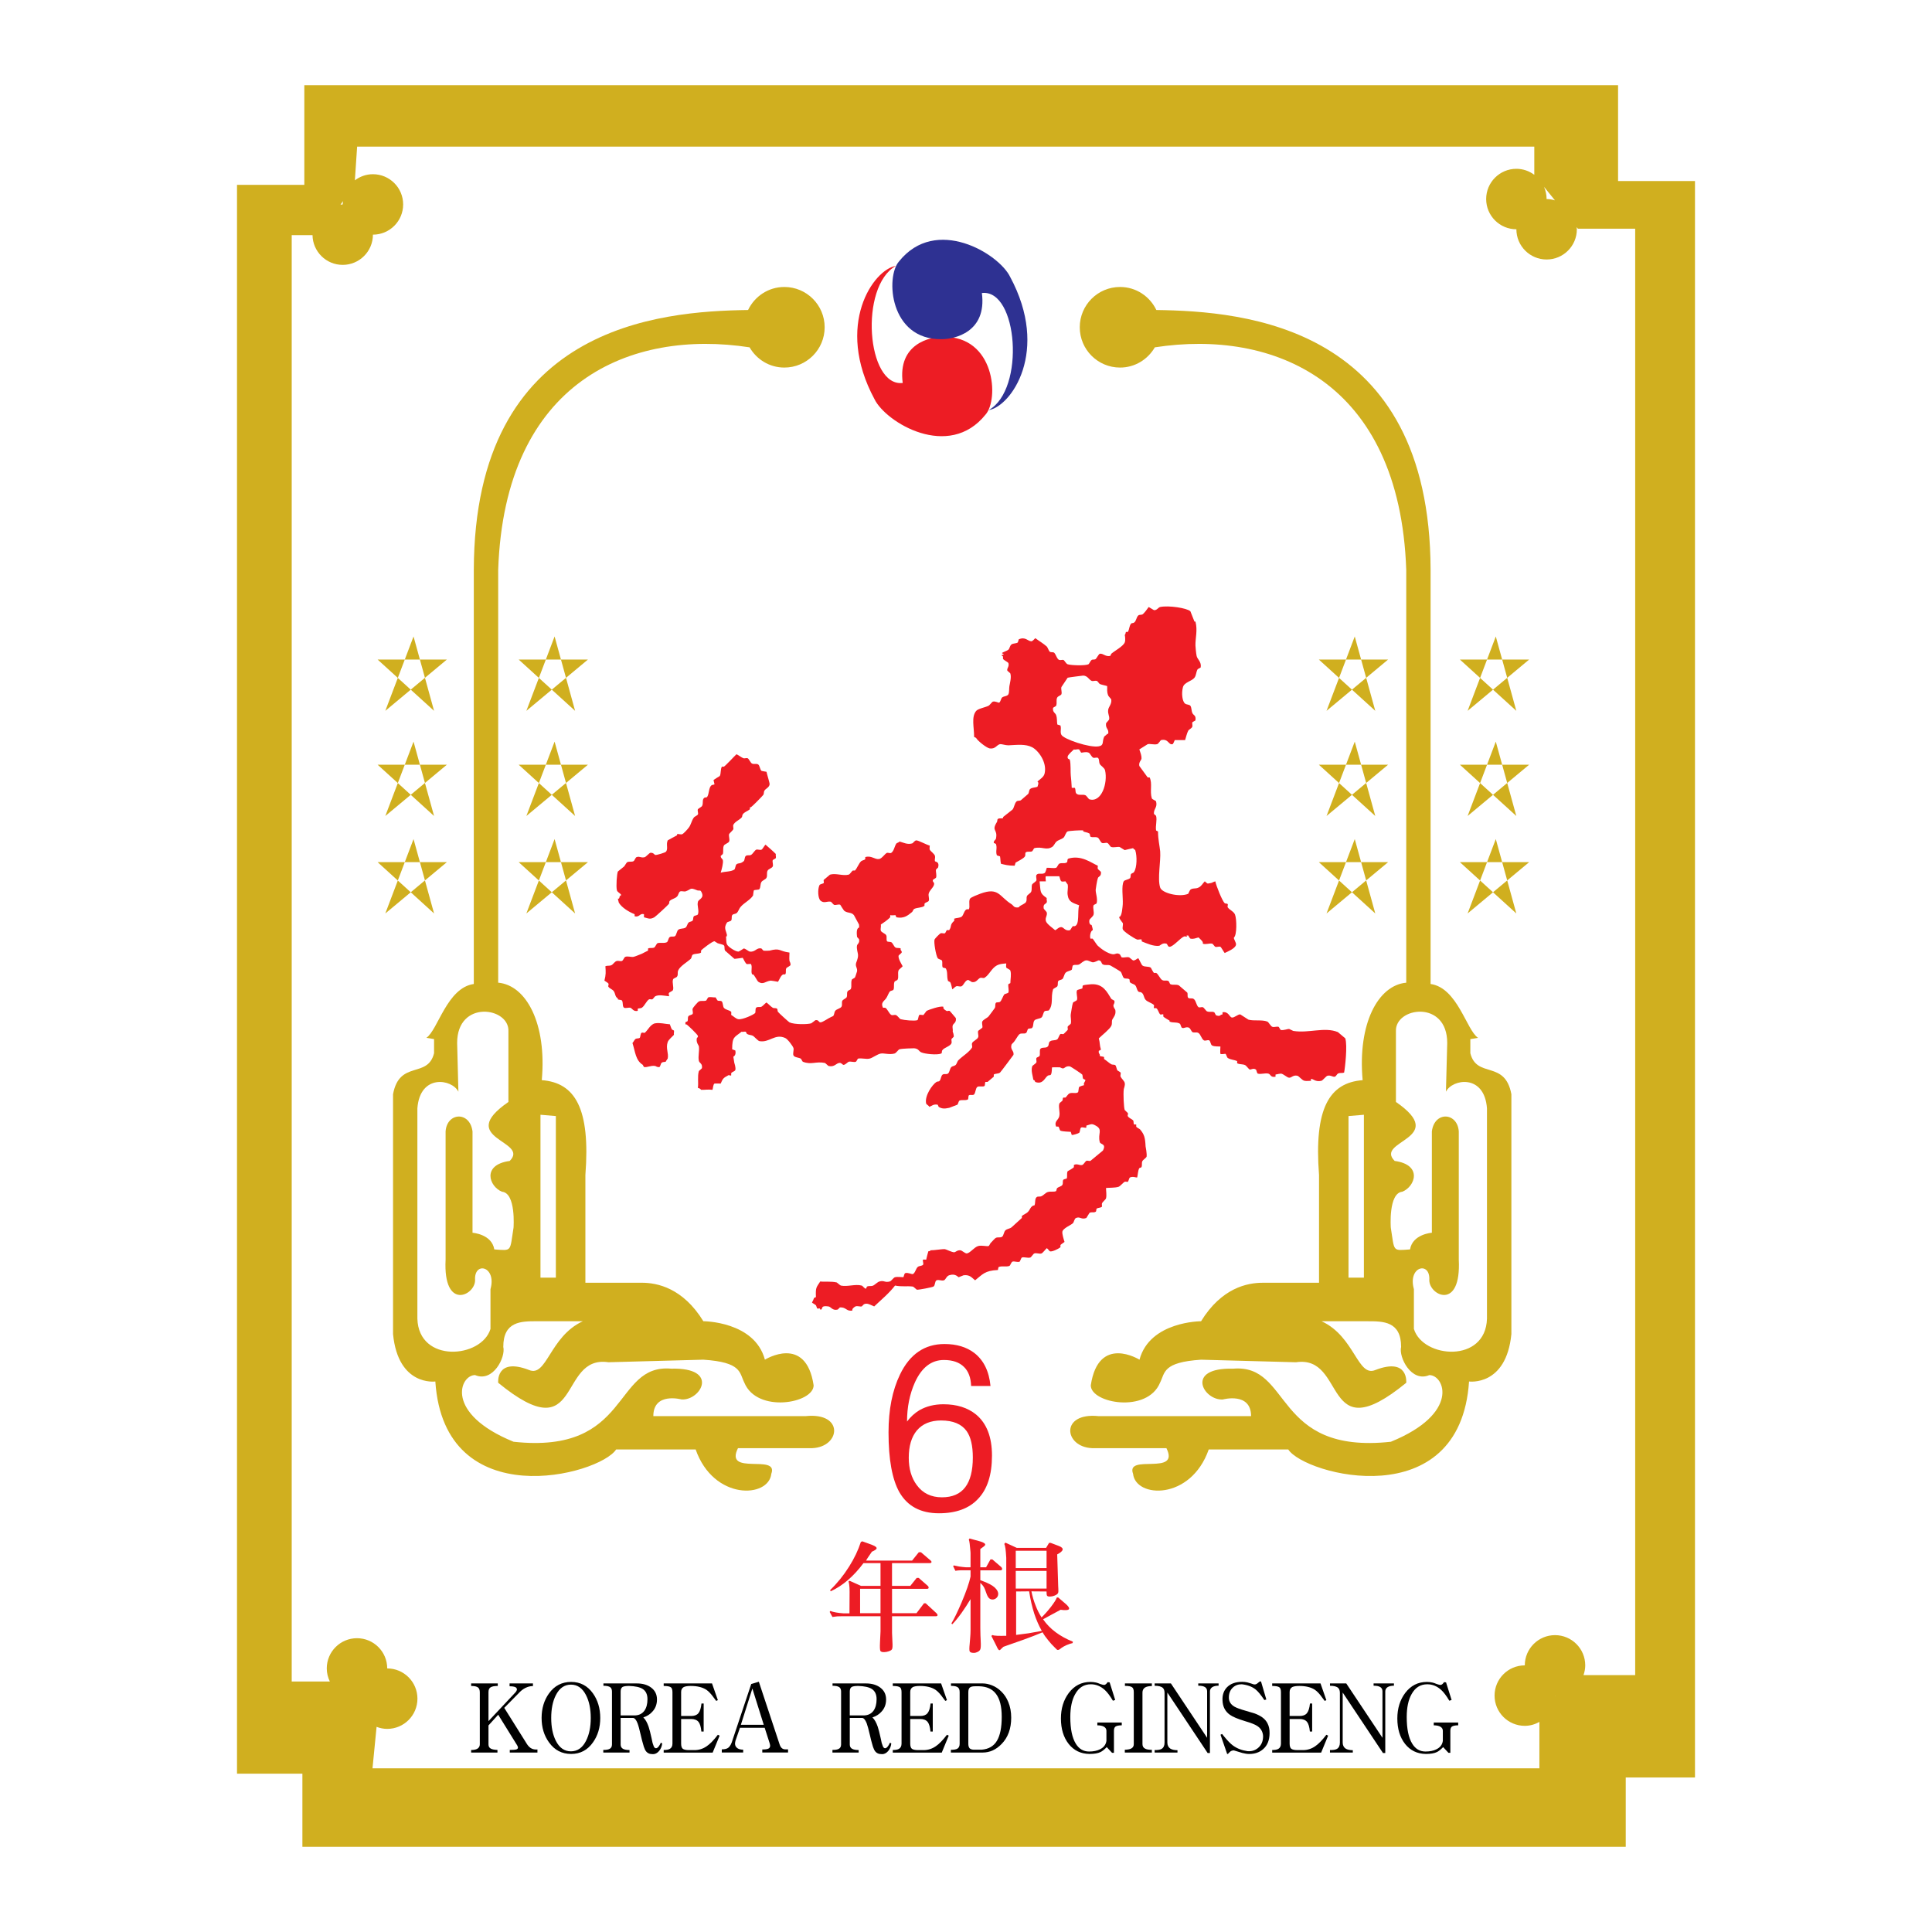 <?xml version="1.0" encoding="utf-8"?>
<!-- Generator: Adobe Illustrator 13.0.0, SVG Export Plug-In . SVG Version: 6.00 Build 14948)  -->
<!DOCTYPE svg PUBLIC "-//W3C//DTD SVG 1.0//EN" "http://www.w3.org/TR/2001/REC-SVG-20010904/DTD/svg10.dtd">
<svg version="1.0" id="Layer_1" xmlns="http://www.w3.org/2000/svg" xmlns:xlink="http://www.w3.org/1999/xlink" x="0px" y="0px"
	 width="192.756px" height="192.756px" viewBox="0 0 192.756 192.756" enable-background="new 0 0 192.756 192.756"
	 xml:space="preserve">
<g>
	<polygon fill-rule="evenodd" clip-rule="evenodd" fill="#FFFFFF" points="0,0 192.756,0 192.756,192.756 0,192.756 0,0 	"/>
	<polygon fill-rule="evenodd" clip-rule="evenodd" fill="#D0AF1F" points="152.563,86.017 145.654,86.017 151.283,91.136 
		149.236,83.714 146.424,91.136 152.563,86.017 	"/>
	<polygon fill-rule="evenodd" clip-rule="evenodd" fill="#D0AF1F" points="152.563,76.295 145.654,76.295 151.283,81.411 
		149.236,73.992 146.424,81.411 152.563,76.295 	"/>
	<polygon fill-rule="evenodd" clip-rule="evenodd" fill="#D0AF1F" points="152.563,65.804 145.654,65.804 151.283,70.92 
		149.236,63.501 146.424,70.92 152.563,65.804 	"/>
	<polygon fill-rule="evenodd" clip-rule="evenodd" fill="#D0AF1F" points="138.492,86.017 131.582,86.017 137.211,91.136 
		135.164,83.714 132.349,91.136 138.492,86.017 	"/>
	<polygon fill-rule="evenodd" clip-rule="evenodd" fill="#D0AF1F" points="138.492,76.295 131.582,76.295 137.211,81.411 
		135.164,73.992 132.349,81.411 138.492,76.295 	"/>
	<polygon fill-rule="evenodd" clip-rule="evenodd" fill="#D0AF1F" points="138.492,65.804 131.582,65.804 137.211,70.92 
		135.164,63.501 132.349,70.92 138.492,65.804 	"/>
	<polygon fill-rule="evenodd" clip-rule="evenodd" fill="#D0AF1F" points="58.658,86.017 51.75,86.017 57.378,91.136 55.332,83.714 
		52.516,91.136 58.658,86.017 	"/>
	<polygon fill-rule="evenodd" clip-rule="evenodd" fill="#D0AF1F" points="58.658,76.295 51.75,76.295 57.378,81.411 55.332,73.992 
		52.516,81.411 58.658,76.295 	"/>
	<polygon fill-rule="evenodd" clip-rule="evenodd" fill="#D0AF1F" points="58.658,65.804 51.75,65.804 57.378,70.92 55.332,63.501 
		52.516,70.92 58.658,65.804 	"/>
	<polygon fill-rule="evenodd" clip-rule="evenodd" fill="#D0AF1F" points="44.584,86.017 37.675,86.017 43.306,91.136 
		41.259,83.714 38.443,91.136 44.584,86.017 	"/>
	<polygon fill-rule="evenodd" clip-rule="evenodd" fill="#D0AF1F" points="44.584,76.295 37.675,76.295 43.306,81.411 
		41.259,73.992 38.443,81.411 44.584,76.295 	"/>
	<polygon fill-rule="evenodd" clip-rule="evenodd" fill="#D0AF1F" points="44.584,65.804 37.675,65.804 43.306,70.92 41.259,63.501 
		38.443,70.92 44.584,65.804 	"/>
	<path fill-rule="evenodd" clip-rule="evenodd" fill="#D0AF1F" d="M161.435,18.062V8.504H30.362v9.941h-6.716V176.96h6.524v7.292
		h132.031v-6.909h6.908V18.062H161.435L161.435,18.062z M155.136,19.988c-0.265-0.077-0.54-0.129-0.831-0.129
		c0-0.435-0.094-0.845-0.258-1.218L155.136,19.988L155.136,19.988z M34.222,20.067c-0.01,0.11-0.031,0.216-0.031,0.329
		c-0.075,0-0.146,0.016-0.218,0.022L34.222,20.067L34.222,20.067z M155.142,169.193c0-0.01,0.002-0.016,0.002-0.023
		c0.011,0,0.019-0.002,0.029-0.002L155.142,169.193L155.142,169.193z M163.141,167.129h-5.156c0.106-0.306,0.175-0.631,0.175-0.975
		c0-1.664-1.35-3.016-3.016-3.016c-1.665,0-3.015,1.352-3.015,3.016c-1.666,0-3.016,1.352-3.016,3.016
		c0,1.666,1.35,3.017,3.016,3.017c0.533,0,1.024-0.149,1.457-0.392v4.632H37.165l0.406-4.138c0.331,0.125,0.688,0.202,1.062,0.202
		c1.665,0,3.015-1.35,3.015-3.016s-1.35-3.016-3.015-3.016c0-1.665-1.35-3.015-3.016-3.015c-1.666,0-3.015,1.35-3.015,3.015
		c0,0.471,0.117,0.913,0.308,1.308h-3.806V23.458h2.076c0.023,1.643,1.36,2.969,3.011,2.969c1.664,0,3.016-1.349,3.016-3.015
		c1.666,0,3.015-1.349,3.015-3.015s-1.349-3.016-3.015-3.016c-0.679,0-1.297,0.231-1.801,0.61l0.225-3.363h117.446v2.812
		c-0.502-0.371-1.116-0.598-1.787-0.598c-1.665,0-3.015,1.351-3.015,3.017c0,1.664,1.35,3.016,3.015,3.016
		c0,1.666,1.352,3.015,3.016,3.015c1.665,0,3.017-1.349,3.017-3.015c0-0.073-0.016-0.142-0.022-0.213l0.127,0.154h5.715V167.129
		L163.141,167.129z"/>
	<path fill-rule="evenodd" clip-rule="evenodd" fill="#D0AF1F" d="M80.407,141.285H65.183c0-2.431,2.815-1.662,2.815-1.662
		c1.918,0.127,3.838-3.198-1.025-3.071c-5.884-0.513-3.966,8.573-15.736,7.292c-6.908-2.815-5.372-6.653-3.837-6.653
		c1.791,0.769,3.069-1.79,2.813-2.812c0-2.559,1.792-2.559,3.328-2.559h4.606c-3.328,1.534-3.584,5.627-5.375,4.861
		c-3.325-1.28-3.068,1.278-3.068,1.278c8.444,6.909,5.884-2.815,11.003-2.047l9.466-0.256c3.838,0.256,3.582,1.28,4.094,2.303
		c1.279,3.069,6.909,2.048,6.909,0.257c-0.768-5.118-4.862-2.56-4.862-2.56c-1.023-3.837-6.141-3.837-6.141-3.837
		c-2.046-3.326-4.606-3.839-6.14-3.839h-5.629v-10.747c0.51-6.652-1.025-9.212-4.351-9.466c0.51-5.631-1.536-9.469-4.349-9.725
		V56.848c0.651-18.865,13.268-24.019,25.082-22.194c0.695,1.201,1.98,2.018,3.469,2.018c2.22,0,4.021-1.799,4.021-4.019
		c0-2.222-1.802-4.021-4.021-4.021c-1.601,0-2.973,0.943-3.619,2.297c-8.821,0.125-27.299,1.545-27.364,25.919v41.324
		c-2.687,0.383-3.582,4.606-4.734,5.372l0.769,0.128v1.407c-0.64,2.56-3.455,0.642-4.093,4.094v23.925
		c0.51,5.244,4.22,4.734,4.22,4.734c0.896,13.434,16.375,9.339,18.039,6.78h7.932c1.793,5.117,7.292,4.862,7.549,2.431
		c0.769-2.048-4.733,0.256-3.325-2.56h7.419C83.861,144.356,84.245,140.901,80.407,141.285L80.407,141.285z M53.923,111.22
		l1.535,0.129v16.12h-1.535V111.22L53.923,111.22z M41.642,131.562v-20.981c0.256-3.455,3.455-2.942,4.093-1.662l-0.126-4.862
		c0-4.351,5.245-3.581,5.116-1.152v7.037c-5.373,3.711,2.176,3.838,0.129,5.885c-2.815,0.385-2.047,2.56-0.769,3.072
		c1.408,0.126,1.151,3.581,1.151,3.581c-0.383,2.43-0.126,2.303-1.919,2.174c-0.254-1.535-2.174-1.662-2.174-1.662v-10.107
		c-0.256-2.047-2.559-1.918-2.686,0v12.794c-0.256,5.116,2.943,3.581,2.943,2.046c-0.129-1.919,2.173-1.406,1.535,0.896v3.967
		C48.039,135.529,41.771,136.039,41.642,131.562L41.642,131.562z"/>
	<path fill-rule="evenodd" clip-rule="evenodd" fill="#D0AF1F" d="M108.953,144.483h7.421c1.406,2.815-4.094,0.512-3.327,2.56
		c0.256,2.432,5.758,2.687,7.549-2.431h7.932c1.663,2.559,17.144,6.653,18.039-6.78c0,0,3.711,0.51,4.224-4.734v-23.925
		c-0.64-3.452-3.455-1.534-4.095-4.094v-1.407l0.767-0.128c-1.151-0.766-2.047-4.989-4.733-5.372V56.848
		c-0.062-24.374-18.543-25.794-27.362-25.919c-0.646-1.354-2.017-2.297-3.619-2.297c-2.222,0-4.021,1.799-4.021,4.021
		c0,2.219,1.799,4.019,4.021,4.019c1.487,0,2.771-0.816,3.468-2.018c11.812-1.825,24.43,3.329,25.084,22.194v41.195
		c-2.815,0.256-4.862,4.094-4.35,9.725c-3.328,0.254-4.863,2.813-4.351,9.466v10.747h-5.628c-1.537,0-4.095,0.513-6.142,3.839
		c0,0-5.118,0-6.143,3.837c0,0-4.094-2.559-4.86,2.56c0,1.791,5.629,2.812,6.907-0.257c0.513-1.022,0.256-2.047,4.096-2.303
		l9.467,0.256c5.118-0.769,2.56,8.956,11.003,2.047c0,0,0.256-2.559-3.071-1.278c-1.791,0.766-2.047-3.327-5.372-4.861h4.605
		c1.534,0,3.326,0,3.326,2.559c-0.257,1.022,1.021,3.581,2.814,2.812c1.535,0,3.069,3.838-3.84,6.653
		c-11.77,1.281-9.85-7.805-15.736-7.292c-4.859-0.127-2.942,3.198-1.022,3.071c0,0,2.815-0.769,2.815,1.662h-15.226
		C105.755,140.901,106.141,144.356,108.953,144.483L108.953,144.483z M136.076,127.469h-1.535v-16.12l1.535-0.129V127.469
		L136.076,127.469z M141.065,132.587v-3.967c-0.64-2.303,1.663-2.815,1.536-0.896c0,1.535,3.198,3.07,2.942-2.046v-12.794
		c-0.129-1.918-2.432-2.047-2.686,0v10.107c0,0-1.921,0.127-2.177,1.662c-1.79,0.129-1.534,0.256-1.92-2.174
		c0,0-0.254-3.455,1.151-3.581c1.28-0.513,2.048-2.688-0.766-3.072c-2.047-2.047,5.501-2.174,0.127-5.885v-7.037
		c-0.127-2.429,5.118-3.198,5.118,1.152l-0.129,4.862c0.641-1.28,3.84-1.793,4.094,1.662v20.981
		C148.23,136.039,141.961,135.529,141.065,132.587L141.065,132.587z"/>
	<path fill-rule="evenodd" clip-rule="evenodd" fill="#ED1C24" d="M114.605,60.56c0.078,0.041,0.523,0.313,0.523,0.313
		c0.292,0.038,0.43-0.272,0.623-0.313c0.835-0.175,2.663,0.099,3.014,0.427c0,0,0.389,0.973,0.408,1.031c0.039,0,0.076,0,0.098,0
		c0.233,0.855-0.021,1.672,0,2.392c0,0.078,0.059,0.777,0.116,1.029c0.059,0.331,0.504,0.583,0.408,1.147
		c-0.021,0.04-0.291,0.156-0.312,0.193c-0.175,0.331-0.116,0.564-0.31,0.837c-0.273,0.35-1.01,0.448-1.148,0.933
		c-0.175,0.642-0.058,1.457,0.215,1.651c0.156,0.116,0.408,0.079,0.525,0.214c0.135,0.214,0.098,0.506,0.193,0.719
		c0.116,0.253,0.39,0.213,0.312,0.739c0,0.021-0.292,0.156-0.312,0.196c-0.038,0.116,0.04,0.31,0,0.427
		c-0.038,0.156-0.35,0.291-0.408,0.409c-0.136,0.251-0.233,0.699-0.311,0.932c-0.35,0-0.699,0-1.031,0
		c-0.037,0.077-0.155,0.389-0.212,0.409c-0.429,0.116-0.389-0.565-1.146-0.409c-0.079,0.019-0.273,0.389-0.408,0.409
		c-0.292,0.077-0.663-0.059-0.934,0c-0.058,0.021-0.72,0.466-0.837,0.524c0.117,0.349,0.233,0.602,0.215,0.933
		c-0.02,0.137-0.292,0.349-0.215,0.718l0.837,1.147h0.193c0.292,0.604,0,1.38,0.215,2.08c0.037,0.116,0.388,0.215,0.427,0.312
		c0.156,0.621-0.252,0.719-0.215,1.244l0.215,0.193c0.117,0.447-0.077,0.991,0,1.46c0,0,0.175,0.096,0.193,0.096
		c0,0.779,0.156,1.399,0.215,1.982c0.077,1.012-0.291,2.722,0,3.617c0.175,0.562,1.945,0.992,2.799,0.621
		c0,0,0.175-0.387,0.215-0.408c0.252-0.194,0.506-0.059,0.815-0.213c0.292-0.137,0.408-0.408,0.623-0.623
		c0.058,0.059,0.233,0.233,0.31,0.215c-0.33,0.077,0.661-0.098,0.428-0.098c0.175-0.058,0.175-0.058,0.312-0.117
		c0.078,0.427,0.7,1.983,0.934,2.178c0.077,0.078,0.252,0,0.311,0.117c0.021,0.078-0.059,0.233,0,0.31
		c0.175,0.252,0.604,0.408,0.721,0.719c0.175,0.466,0.193,2.021-0.099,2.276c-0.098,0.096,0.252,0.525,0.193,0.737
		c-0.058,0.35-0.795,0.662-1.126,0.816c-0.077-0.078-0.35-0.584-0.427-0.62c-0.138-0.059-0.371,0.058-0.507,0
		c-0.058,0-0.232-0.292-0.312-0.313c-0.271-0.058-0.699,0.117-0.933,0c0-0.019,0-0.058,0-0.096c0-0.156-0.329-0.408-0.428-0.525
		c-0.272,0.059-0.485,0.193-0.815,0.117c-0.06-0.021-0.176-0.273-0.215-0.312c0,0-0.311-0.019-0.096,0.098
		c-0.116,0.058-0.196-0.04-0.312,0c-0.368,0.135-1.089,1.031-1.457,1.031c-0.193,0-0.193-0.273-0.312-0.313
		c-0.389-0.117-0.622,0.196-0.72,0.214c-0.562,0.077-1.262-0.252-1.67-0.408c-0.214-0.098,0.037-0.156-0.098-0.215
		c-0.116-0.058-0.311,0.039-0.427,0c-0.255-0.078-1.381-0.798-1.439-1.031c-0.058-0.193,0.059-0.427,0-0.621
		c0,0-0.506-0.604-0.312-0.623c0.233-0.058,0.294-1.049,0.312-1.243c0.037-0.681-0.156-1.847,0.099-2.295
		c0.076-0.135,0.503-0.175,0.619-0.31c0.099-0.098,0.041-0.292,0.099-0.408c0.077-0.098,0.252-0.098,0.31-0.215
		c0.292-0.447,0.313-1.574,0.117-2.178c-0.019-0.038-0.175-0.096-0.213-0.193c-0.117,0.019-0.837,0.193-0.837,0.193
		s-0.467-0.292-0.506-0.311c-0.271-0.039-0.583,0.078-0.835,0c-0.116-0.018-0.252-0.368-0.408-0.407c-0.156-0.04-0.39,0.077-0.524,0
		c-0.136-0.059-0.272-0.448-0.408-0.524c-0.252-0.117-0.506,0.018-0.739-0.098c-0.039-0.019-0.039-0.271-0.096-0.311
		c-0.235-0.137-0.41-0.117-0.622-0.214c0-0.019,0-0.059,0-0.096c-0.234-0.04-1.399,0.037-1.556,0.096
		c-0.195,0.098-0.253,0.487-0.408,0.623c-0.234,0.193-0.525,0.215-0.74,0.426c-0.135,0.138-0.232,0.408-0.407,0.505
		c-0.603,0.369-0.992-0.076-1.769,0.118c-0.04,0-0.156,0.272-0.215,0.31c-0.192,0.098-0.427-0.019-0.622,0.098
		c-0.116,0.077-0.019,0.273-0.096,0.408c-0.117,0.215-0.739,0.506-0.933,0.624l-0.098,0.31c-0.642,0-0.974-0.096-1.362-0.193
		c-0.077-0.312-0.037-0.448-0.096-0.74l-0.312-0.097c-0.154-0.408,0.059-0.718-0.096-1.146l-0.215-0.098
		c-0.019-0.233,0.175-0.292,0.215-0.408c0.212-1.012-0.488-0.719,0.096-1.672c0.079-0.116,0-0.214,0.099-0.311
		c0.155-0.116,0.367,0,0.523-0.098c0-0.039,0-0.059,0-0.098c0.021-0.019,0.934-0.737,0.934-0.737
		c0.175-0.195,0.195-0.623,0.407-0.816c0.099-0.097,0.313-0.039,0.43-0.118l0.719-0.621c0.116-0.137,0.077-0.408,0.215-0.506
		c0.192-0.156,0.445-0.117,0.718-0.214c0.021-0.095,0.193-0.408,0-0.524c0.254-0.233,0.641-0.445,0.719-0.816
		c0.254-1.126-0.642-2.292-1.244-2.605c-0.681-0.35-1.497-0.233-2.371-0.194c-0.311,0-0.66-0.136-0.835-0.116
		c-0.351,0.077-0.448,0.506-1.03,0.428c-0.332-0.06-1.206-0.76-1.361-1.052c-0.021-0.019-0.155-0.077-0.195-0.095
		c0-0.973-0.292-1.982,0.195-2.586c0.175-0.233,0.933-0.368,1.244-0.524c0.098-0.04,0.35-0.39,0.427-0.409
		c0.233-0.077,0.546,0.118,0.623,0.098c0.156-0.058,0.175-0.408,0.312-0.524c0.174-0.138,0.504-0.098,0.621-0.313
		c0.098-0.212,0.059-0.602,0.098-0.816c0.039-0.251,0.215-0.855,0.098-1.243c0-0.058-0.291-0.254-0.312-0.313
		c-0.039-0.251,0.215-0.387,0.117-0.736c-0.058-0.117-0.467-0.292-0.525-0.408c-0.076-0.175,0.078-0.214-0.096-0.312
		c-0.253-0.117,0.329-0.096,0.096-0.212c-0.175-0.079-0.058,0.136-0.096-0.098c0.154-0.098,0.485-0.194,0.621-0.311
		c0.137-0.137,0.137-0.408,0.312-0.526c0.154-0.117,0.467-0.078,0.62-0.194c0.021-0.019,0.098-0.311,0.098-0.311
		c0.66-0.292,0.894,0.175,1.244,0.194c0.116,0.019,0.33-0.233,0.407-0.311c0.39,0.292,0.798,0.525,1.147,0.835
		c0.098,0.098,0.196,0.448,0.312,0.525c0.136,0.08,0.311,0,0.428,0.098c0.174,0.156,0.271,0.641,0.505,0.718
		c0.117,0.04,0.312-0.037,0.428,0c0.098,0.058,0.251,0.371,0.408,0.429c0.389,0.117,1.748,0.154,2.079,0
		c0.078-0.058,0.215-0.371,0.311-0.429c0.117-0.077,0.273,0,0.408-0.095c0.098-0.08,0.292-0.487,0.408-0.525
		c0.35-0.058,0.564,0.329,1.05,0.212l0.098-0.212c0.331-0.292,1.185-0.739,1.341-1.128c0.098-0.215,0.021-0.739,0-0.739
		c0.059-0.077,0.077-0.117,0.117-0.311h0.195c0.173-0.31,0.117-0.543,0.311-0.816c0.077-0.098,0.214-0.039,0.31-0.117
		c0.234-0.155,0.215-0.543,0.43-0.718c0.076-0.079,0.311-0.039,0.408-0.097C114.16,61.183,114.487,60.735,114.605,60.56
		L114.605,60.56z M108.075,67.403c0,0-1.458,0.175-1.556,0.214l-0.623,0.933c-0.059,0.232,0.079,0.506,0,0.718
		c-0.059,0.117-0.35,0.196-0.408,0.313c-0.154,0.271,0,0.503-0.117,0.835c0,0.039-0.31,0.175-0.31,0.214
		c-0.058,0.448,0.233,0.485,0.31,0.718c0.117,0.351,0.059,0.583,0.117,0.934l0.312,0.098c0.116,0.35-0.059,0.642,0.096,0.933
		c0.215,0.427,2.838,1.323,3.733,1.147c0.544-0.098,0.311-0.448,0.524-0.933c0.02-0.08,0.253-0.196,0.311-0.312
		c0.04,0,0.059,0,0.099,0c0.096-0.504-0.273-0.485-0.215-1.029c0.019-0.097,0.311-0.331,0.311-0.429
		c0.058-0.329-0.154-0.506-0.096-0.933c0.037-0.31,0.367-0.564,0.31-1.03c-0.019-0.078-0.291-0.33-0.31-0.409
		c-0.156-0.408-0.08-0.602-0.099-0.933c-0.215-0.076-0.524-0.117-0.739-0.211c-0.077-0.04-0.212-0.294-0.311-0.312
		c-0.156-0.038-0.368,0.058-0.506,0C108.639,67.812,108.52,67.422,108.075,67.403L108.075,67.403z M107.142,74.771
		c-0.138,0.137-0.604,0.525-0.622,0.721c-0.041,0.271,0.175,0.212,0.214,0.31c0.117,0.408,0.059,1.264,0.096,1.556
		c0.059,0.466,0.059,0.699,0.098,1.243c0.02,0,0.311,0,0.311,0c0.116,0.233,0,0.506,0.215,0.623c0.251,0.157,0.564,0,0.835,0.117
		c0.116,0.04,0.312,0.387,0.41,0.409c1.203,0.35,1.844-1.633,1.553-2.896c-0.058-0.252-0.427-0.448-0.524-0.623
		c-0.116-0.233-0.019-0.485-0.193-0.621c-0.099-0.06-0.331,0.02-0.427,0c-0.235-0.079-0.312-0.448-0.507-0.524
		c-0.312-0.119-0.641,0.037-0.739,0l-0.192-0.312C107.471,74.712,107.316,74.829,107.142,74.771L107.142,74.771z"/>
	<path fill-rule="evenodd" clip-rule="evenodd" fill="#ED1C24" d="M106.617,85.657c1.262-0.37,2.253,0.427,2.915,0.719
		c0,0.077-0.04,0.254,0,0.313c0.019,0.058,0.291,0.251,0.311,0.309c0.039,0.485-0.253,0.409-0.311,0.623
		c-0.077,0.194-0.215,1.087-0.215,1.146c-0.019,0.331,0.215,0.875,0.098,1.343c-0.019,0.078-0.272,0.136-0.31,0.212
		c-0.098,0.273,0.077,0.642,0,0.933c-0.04,0.175-0.389,0.429-0.408,0.524c-0.059,0.234,0.02,0.506,0.212,0.506
		c0,0.04,0.175,0.505,0.099,0.525c-0.175,0.058-0.311,0.524-0.215,0.837h0.215c0.058,0.038,0.426,0.642,0.524,0.718
		c0.331,0.31,0.933,0.739,1.438,0.835c0.369,0.058,0.388-0.194,0.737,0c0.058,0.021,0.156,0.292,0.196,0.312
		c0.251,0.059,0.485-0.059,0.739,0c0.037,0,0.348,0.292,0.407,0.31c0.252,0.02,0.33-0.175,0.525-0.214
		c0.076,0.098,0.329,0.681,0.408,0.721c0.252,0.174,0.583,0.058,0.834,0.212c0,0,0.253,0.488,0.311,0.527h0.215
		c0.193,0.059,0.408,0.621,0.623,0.718c0.232,0.117,0.407-0.019,0.62,0.098c0.08,0.06,0.116,0.292,0.196,0.312
		c0.271,0.116,0.543-0.02,0.835,0.116l0.837,0.719c0.076,0.156-0.021,0.407,0.096,0.523c0.138,0.117,0.35,0,0.524,0.099
		c0.255,0.136,0.273,0.66,0.506,0.837c0.099,0.059,0.311-0.039,0.428,0c0.116,0.038,0.312,0.369,0.408,0.408
		c0.254,0.117,0.486-0.021,0.72,0.096c0.077,0.04,0.136,0.292,0.213,0.312c0.447,0.136,0.312-0.059,0.622-0.098v-0.215
		c0.622-0.096,0.681,0.487,0.934,0.525c0.254,0.039,0.583-0.329,0.837-0.311c0.019,0,0.737,0.485,0.816,0.525
		c0.543,0.155,1.341-0.02,1.885,0.192c0.135,0.059,0.35,0.488,0.506,0.524c0.193,0.06,0.427-0.058,0.622,0
		c0.038,0.021,0.175,0.313,0.213,0.313c0.291,0.059,0.681-0.116,0.837-0.099l0.408,0.194c1.555,0.254,3.108-0.428,4.451,0.116
		l0.738,0.623c0.233,0.7-0.02,2.937-0.117,3.421c-0.252,0.079-0.369-0.019-0.621,0.099c-0.078,0.037-0.195,0.291-0.312,0.31
		c-0.215,0.04-0.39-0.175-0.719-0.098c-0.138,0.021-0.487,0.487-0.622,0.506c-0.584,0.138-0.816-0.212-1.031-0.193v0.193
		c-0.232,0-0.408,0.039-0.622,0c-0.253-0.019-0.582-0.484-0.737-0.506c-0.429-0.096-0.584,0.214-0.816,0.196
		c-0.215,0-0.584-0.408-0.837-0.408c-0.097,0-0.329,0.058-0.525,0.095v0.215c-0.524,0.099-0.466-0.252-0.718-0.31
		c-0.312-0.08-0.74,0.095-1.05,0c-0.098-0.04-0.117-0.351-0.195-0.408c-0.253-0.175-0.486,0.037-0.621,0
		c-0.079-0.039-0.35-0.39-0.429-0.429c-0.271-0.136-0.562-0.06-0.816-0.194v-0.215c-0.329-0.153-0.602-0.116-0.933-0.311
		c-0.077-0.039-0.176-0.389-0.213-0.407c-0.058-0.04-0.291,0.058-0.524,0c-0.039-0.233,0-0.506,0-0.739
		c-0.178-0.019-0.585,0.021-0.818-0.097c-0.175-0.078-0.154-0.447-0.311-0.523c-0.156-0.061-0.389,0.095-0.524,0
		c-0.215-0.118-0.331-0.604-0.525-0.721c-0.193-0.136-0.427,0-0.622-0.099c-0.077-0.058-0.213-0.368-0.311-0.427
		c-0.31-0.156-0.506,0.099-0.719,0c-0.097-0.039-0.137-0.35-0.214-0.408c-0.292-0.193-0.7-0.058-1.03-0.215c0-0.018,0-0.058,0-0.095
		c-0.077-0.04-0.603-0.351-0.623-0.408v-0.215c-0.077-0.04-0.253,0.059-0.311,0c-0.156-0.135-0.215-0.544-0.408-0.622h-0.215
		c-0.037-0.078,0.04-0.253,0-0.311c-0.193-0.196-0.659-0.312-0.834-0.524c-0.194-0.215-0.157-0.564-0.408-0.721
		c-0.116-0.077-0.234-0.019-0.311-0.097c-0.177-0.195-0.156-0.447-0.312-0.622c-0.117-0.136-0.427-0.175-0.525-0.311
		c-0.076-0.117,0.021-0.254-0.095-0.312c-0.157-0.097-0.39,0-0.524-0.117c-0.117-0.096-0.197-0.504-0.313-0.621
		c-0.098-0.08-0.951-0.585-1.03-0.623c-0.271-0.098-0.485,0.019-0.737-0.098c-0.195-0.098-0.098-0.369-0.408-0.409
		c-0.079-0.019-0.39,0.215-0.622,0.194c-0.099,0-0.448-0.212-0.623-0.194c-0.252,0-0.583,0.351-0.718,0.409
		c-0.255,0.098-0.43-0.019-0.624,0.098c-0.058,0.038-0.076,0.389-0.116,0.427c-0.175,0.135-0.466,0.135-0.622,0.312
		c-0.136,0.154-0.175,0.485-0.31,0.621c-0.099,0.078-0.332,0.097-0.409,0.194c-0.098,0.154,0,0.351-0.098,0.525
		c-0.059,0.097-0.388,0.213-0.427,0.311c-0.253,0.855,0.059,1.458-0.409,2.08c-0.076,0.077-0.31,0.019-0.428,0.098
		c-0.154,0.117-0.154,0.485-0.311,0.621c-0.154,0.137-0.602,0.137-0.719,0.312c-0.156,0.232-0.059,0.543-0.215,0.718
		c-0.058,0.099-0.31,0.04-0.407,0.116c-0.077,0.059-0.099,0.351-0.215,0.409c-0.213,0.116-0.408-0.02-0.62,0.098
		c-0.215,0.135-0.43,0.699-0.721,0.933l-0.096,0.116c-0.156,0.544,0.271,0.602,0.194,1.031c0,0-1.283,1.73-1.342,1.768
		c-0.175,0.136-0.448,0.079-0.623,0.193v0.215l-0.622,0.525h-0.213c-0.059,0.078-0.021,0.35-0.098,0.408
		c-0.175,0.116-0.543-0.038-0.719,0.098c-0.156,0.116-0.175,0.602-0.312,0.739c-0.154,0.135-0.369-0.021-0.525,0.096
		c-0.058,0.039-0.037,0.39-0.095,0.407c-0.272,0.139-0.622,0-0.837,0.117c-0.098,0.04-0.136,0.35-0.214,0.407
		c-0.038,0.021-0.816,0.313-0.816,0.313c-0.504,0.116-0.777,0.077-1.049-0.099l-0.096-0.215c-0.448-0.076-0.565,0.118-0.838,0.215
		c-0.037-0.116-0.291-0.251-0.31-0.31c-0.196-0.778,0.623-1.926,1.03-2.178c0.136-0.078,0.233,0,0.311-0.117
		c0.156-0.175,0.116-0.484,0.311-0.623c0.175-0.095,0.37,0.021,0.524-0.095c0.156-0.117,0.175-0.467,0.312-0.623
		c0.117-0.136,0.271-0.098,0.427-0.214c0.138-0.096,0.175-0.388,0.311-0.505c0.39-0.39,1.052-0.779,1.343-1.245
		c0.058-0.096-0.04-0.311,0-0.427c0.077-0.233,0.544-0.37,0.62-0.623c0.059-0.193-0.076-0.427,0-0.622l0.409-0.311
		c0.058-0.175-0.078-0.427,0-0.623c0.079-0.174,0.486-0.35,0.622-0.503c0.076-0.099,0.622-0.816,0.622-0.837
		c0.097-0.175,0-0.39,0.117-0.525c0.058-0.077,0.311-0.019,0.408-0.098c0.153-0.116,0.292-0.562,0.408-0.719
		c0.076-0.098,0.388-0.116,0.427-0.214c0.079-0.233-0.058-0.584,0-0.835c0,0,0.175-0.078,0.195-0.099c0-0.368,0.117-0.894,0-1.243
		c-0.021-0.117-0.352-0.214-0.41-0.312c-0.037-0.059,0-0.329,0-0.408c-0.467,0.04-0.659,0.058-0.933,0.195
		c-0.543,0.292-0.759,0.951-1.243,1.243c-0.098,0.059-0.311-0.037-0.408,0c-0.272,0.098-0.369,0.487-0.835,0.429
		c-0.058-0.021-0.332-0.233-0.408-0.215c-0.272,0.04-0.429,0.525-0.622,0.623c-0.157,0.077-0.369-0.039-0.525,0
		c-0.098,0.019-0.312,0.252-0.408,0.311c-0.058-0.175-0.098-0.544-0.215-0.719l-0.214-0.117c-0.154-0.524,0-0.815-0.212-1.244
		c-0.021-0.04-0.292-0.077-0.312-0.098c-0.117-0.252,0.021-0.504-0.096-0.719c-0.021-0.039-0.371-0.135-0.408-0.214
		c-0.176-0.271-0.409-1.612-0.312-1.866c0.04-0.096,0.506-0.583,0.622-0.621c0.117-0.039,0.292,0.056,0.408,0
		c0.078-0.039,0.136-0.294,0.215-0.312H94.7c0.291-0.408,0.021-0.506,0.505-0.933v-0.214c0.233-0.077,0.525-0.059,0.74-0.194
		c0.193-0.156,0.251-0.642,0.506-0.739h0.211c0.138-0.252-0.037-0.7,0.098-1.029c0.078-0.177,0.816-0.429,1.05-0.527
		c1.847-0.679,1.866,0.273,3.111,1.052c0.212,0.136,0.212,0.388,0.718,0.31l0.099-0.116c0.135-0.098,0.562-0.273,0.62-0.409
		c0.138-0.253,0-0.408,0.116-0.623c0.04-0.097,0.351-0.272,0.409-0.408c0.097-0.273,0-0.524,0.097-0.739
		c0.059-0.096,0.39-0.271,0.428-0.408c0.021-0.135-0.077-0.408,0-0.525c0.175-0.252,0.526-0.019,0.816-0.194
		c0.097-0.058,0.177-0.426,0.214-0.524c0.254-0.021,0.682,0.077,0.933,0c0.099-0.04,0.215-0.371,0.312-0.408
		c0.233-0.117,0.504,0.018,0.737-0.117C106.559,85.986,106.421,85.715,106.617,85.657L106.617,85.657z M104.343,87.425
		c-0.059,0.117,0,0.371,0,0.506c-0.059,0-0.622,0-0.622,0c0.116,1.09,0,1.166,0.718,1.672c-0.059,0.098,0.04,0.291,0,0.408
		c-0.077,0.215-0.388,0.136-0.31,0.623c0.018,0.077,0.291,0.329,0.31,0.408c0.059,0.369-0.175,0.466-0.096,0.835
		c0.059,0.291,0.719,0.739,0.933,0.933c0.174-0.078,0.369-0.331,0.621-0.311c0.233,0.019,0.37,0.409,0.837,0.311
		c0.077-0.02,0.233-0.369,0.31-0.408h0.194c0.506-0.176,0.233-1.477,0.43-2.081c-0.604-0.233-1.05-0.311-1.147-1.03
		c-0.059-0.351,0.076-0.719,0-1.05c0-0.019-0.195-0.233-0.215-0.311c-0.077,0-0.35,0.059-0.408,0
		c-0.136-0.098-0.136-0.331-0.213-0.506C105.236,87.425,104.789,87.425,104.343,87.425L104.343,87.425z"/>
	<path fill-rule="evenodd" clip-rule="evenodd" fill="#ED1C24" d="M108.909,98.195c1.166-0.04,1.537,0.776,1.964,1.457
		c0.058,0.076,0.292,0.136,0.311,0.215c0.059,0.175-0.096,0.389-0.096,0.408c-0.021,0.272,0.193,0.408,0.193,0.524
		c0.077,0.467-0.215,0.719-0.311,0.934c-0.079,0.214,0.019,0.367-0.098,0.622c-0.156,0.329-0.952,0.951-1.243,1.243
		c0.135,0.506,0.059,0.622,0.213,1.128c-0.02,0.02-0.213,0.117-0.213,0.117c-0.058,0.311,0.135,0.252,0.096,0.504
		c0.117,0.079,0.312,0.039,0.429,0.117v0.195c0.271,0.175,0.485,0.387,0.719,0.525c0.098,0.058,0.331,0.018,0.408,0.096
		c0.098,0.097,0.117,0.407,0.215,0.524c0.037,0.04,0.292,0.156,0.31,0.214c0.04,0.117-0.059,0.292,0,0.408
		c0.077,0.175,0.39,0.447,0.408,0.623c0.059,0.232-0.095,0.564-0.095,0.622c-0.062,0.485,0,1.826,0.095,2.078
		c0.04,0.059,0.312,0.273,0.312,0.312c0.057,0.117-0.061,0.193,0,0.311c0.154,0.214,0.407,0.272,0.524,0.408
		c0.077,0.098,0.02,0.292,0.096,0.408h0.215v0.215c0.038,0.098,0.35,0.214,0.409,0.31c0.39,0.467,0.484,0.798,0.524,1.653
		c0,0,0.156,0.776,0.098,1.05c-0.021,0.076-0.371,0.331-0.408,0.408c-0.117,0.252,0,0.368-0.098,0.622
		c-0.02,0.038-0.194,0.077-0.215,0.096c-0.136,0.215-0.154,0.7-0.212,0.933c-0.157,0.021-0.409-0.134-0.722,0
		c-0.095,0.06-0.135,0.372-0.212,0.43c-0.061,0.037-0.215-0.04-0.312,0c-0.135,0.059-0.467,0.467-0.623,0.504
		c-0.387,0.117-0.951,0.079-1.242,0.117c0,0.291,0.077,0.738,0,1.03c-0.02,0.117-0.369,0.37-0.408,0.524
		c-0.02,0.04,0.019,0.273,0,0.312c-0.098,0.117-0.408,0.096-0.525,0.194c-0.058,0.058-0.019,0.272-0.098,0.31
		c-0.252,0.138-0.387-0.019-0.62,0.117l-0.312,0.506c-0.506,0.193-0.623-0.175-1.031,0c-0.175,0.077-0.193,0.407-0.311,0.524
		c-0.214,0.194-0.99,0.506-1.048,0.837c-0.04,0.233,0.135,0.777,0.214,1.029c-0.04,0.04-0.408,0.272-0.408,0.312v0.213
		c-0.233,0.196-0.875,0.487-1.05,0.408c-0.079-0.037-0.195-0.252-0.312-0.311c-0.117,0.099-0.408,0.485-0.524,0.525
		c-0.215,0.077-0.485-0.077-0.719,0c-0.098,0.019-0.291,0.368-0.407,0.408c-0.255,0.076-0.584-0.077-0.838,0
		c-0.058,0.019-0.193,0.407-0.212,0.407c-0.215,0.099-0.487-0.059-0.721,0c-0.136,0.059-0.213,0.39-0.311,0.43
		c-0.312,0.116-0.662-0.021-1.03,0.096c-0.099,0.021-0.077,0.195-0.116,0.312c-1.323,0.058-1.536,0.445-2.274,1.028
		c-0.311-0.233-0.506-0.583-1.147-0.504c-0.038,0-0.446,0.193-0.506,0.193c-0.038,0-0.311-0.408-0.933-0.193
		c-0.271,0.077-0.35,0.446-0.525,0.504c-0.233,0.079-0.524-0.096-0.737,0c-0.195,0.098-0.117,0.524-0.312,0.623
		c-0.116,0.076-1.516,0.349-1.651,0.311c-0.04,0-0.311-0.292-0.408-0.311c-0.623-0.077-1.049,0.039-1.77-0.099
		c-0.602,0.779-1.359,1.401-2.08,2.081c-0.35-0.136-0.699-0.388-1.028-0.213l-0.215,0.213c-0.193,0.039-0.427-0.078-0.623,0
		c-0.058,0.021-0.31,0.195-0.31,0.312c0,0.037,0,0.059,0,0.097c-0.602,0.116-0.602-0.351-1.243-0.311l-0.215,0.214
		c-0.543,0.136-0.66-0.272-0.933-0.312c-0.797-0.117-0.545,0.215-0.721,0.312c-0.077,0.037-0.193-0.078-0.096-0.116
		c-0.079,0-0.254,0.038-0.312,0c0,0-0.095-0.292-0.116-0.312c-0.562-0.427-0.408-0.058-0.194-0.718c0-0.021,0.174-0.077,0.194-0.099
		c-0.038-0.951,0.021-0.933,0.429-1.556c0.467,0.059,1.089-0.037,1.651,0.099c0.021,0,0.331,0.291,0.408,0.31
		c0.662,0.138,1.439-0.175,2.08,0c0.117,0.04,0.273,0.312,0.427,0.312l0.097-0.214c0.252-0.099,0.369,0,0.624-0.099
		c0.135-0.058,0.445-0.368,0.623-0.408c0.485-0.135,0.524,0.138,1.027,0c0.176-0.058,0.351-0.368,0.525-0.427
		c0.233-0.059,0.583,0,0.837,0c0.058-0.116,0.077-0.368,0.193-0.408c0.255-0.077,0.663,0.136,0.74,0.099
		c0.233-0.08,0.31-0.565,0.506-0.721c0.154-0.116,0.405-0.077,0.522-0.215c0.079-0.077-0.077-0.445,0-0.504
		c0.021-0.021,0.272,0,0.312,0c0.058-0.254,0.116-0.506,0.214-0.837c0.193-0.058,0.135,0.079,0.193-0.096
		c0.448,0,1.185-0.138,1.457-0.116c0.136,0.018,0.719,0.328,0.933,0.31c0.138,0,0.292-0.233,0.623-0.193
		c0.157,0.019,0.448,0.311,0.624,0.311c0.35-0.04,0.737-0.623,1.145-0.739c0.351-0.097,0.856,0.058,1.031,0
		c0.076-0.02,0.156-0.252,0.215-0.311c0.116-0.098,0.387-0.447,0.524-0.506c0.175-0.096,0.445,0.021,0.622-0.117
		c0.137-0.096,0.174-0.484,0.311-0.622c0.175-0.173,0.428-0.154,0.623-0.311l1.028-0.933v-0.194
		c0.195-0.175,0.448-0.232,0.623-0.429c0.215-0.233,0.215-0.467,0.524-0.62c0.039,0,0.058,0,0.098,0
		c0.136-0.214,0.019-0.642,0.213-0.818c0.137-0.136,0.291-0.02,0.506-0.114c0.193-0.08,0.407-0.351,0.622-0.411
		c0.351-0.096,0.584,0.021,0.835-0.096c0.021-0.021,0.059-0.291,0.117-0.312c0.138-0.117,0.429-0.154,0.507-0.312
		c0.097-0.175-0.02-0.407,0.116-0.523c0-0.019,0.291-0.099,0.31-0.099c0.099-0.193-0.019-0.504,0.099-0.736
		c0,0,0.582-0.313,0.622-0.409v-0.214c0.329-0.176,0.562,0.077,0.835,0c0.136-0.04,0.291-0.351,0.408-0.408
		c0.098-0.059,0.292,0.04,0.408,0l1.245-1.03c0.369-0.7-0.233-0.584-0.312-0.836c-0.233-0.855,0.35-1.245-0.408-1.653
		c-0.408-0.232-0.447-0.135-0.933,0v0.196c-0.155,0.059-0.39-0.079-0.525,0c-0.116,0.077-0.098,0.445-0.192,0.524
		c-0.117,0.077-0.604,0.233-0.74,0.213l-0.098-0.311c-0.175-0.019-0.795-0.019-1.028-0.116c-0.079-0.019-0.138-0.39-0.215-0.408
		h-0.215c-0.232-0.525,0.234-0.642,0.312-1.031c0.097-0.408-0.098-0.855,0-1.243c0.019-0.098,0.271-0.254,0.312-0.312
		c0.058-0.096,0-0.292,0.116-0.31h0.193c0.138-0.117,0.232-0.351,0.429-0.427c0.291-0.099,0.603,0.058,0.816-0.099
		c0.059-0.04,0.059-0.466,0.117-0.524c0.076-0.077,0.387-0.156,0.505-0.194c-0.138-0.156,0.136-0.371,0.115-0.524l-0.212-0.098
		c-0.08-0.116-0.041-0.312-0.099-0.43c-0.059-0.076-1.166-0.815-1.243-0.815c-0.371-0.059-0.524,0.175-0.622,0.195
		c-0.273,0.038-0.215-0.137-0.525-0.098c0.077-0.02-0.622,0-0.622,0c-0.038,0.156,0,0.543-0.117,0.718
		c-0.038,0.099-0.212,0.04-0.311,0.117c-0.291,0.178-0.466,0.914-1.245,0.623c-0.058-0.04,0-0.156-0.193-0.213
		c-0.059-0.41-0.252-0.895-0.117-1.343c0.04-0.116,0.39-0.271,0.428-0.427c0.021-0.116-0.059-0.291,0-0.409
		c0.04-0.076,0.272-0.116,0.312-0.214c0.076-0.193-0.04-0.602,0.098-0.718c0.193-0.175,0.543-0.02,0.718-0.215
		c0.136-0.116,0.059-0.408,0.215-0.504c0.233-0.177,0.524-0.059,0.737-0.215c0.117-0.098,0.175-0.408,0.312-0.524
		c0.059-0.04,0.212,0.037,0.311,0c0,0,0.389-0.371,0.408-0.408c0.039-0.079-0.02-0.233,0-0.313c0.018-0.095,0.291-0.251,0.31-0.31
		c0.079-0.272-0.037-0.66,0-0.933c0.021-0.099,0.138-0.952,0.214-1.147c0.04-0.117,0.369-0.175,0.409-0.31
		c0.077-0.273-0.116-0.663,0-0.934c0.039-0.079,0.427-0.137,0.524-0.195c0.058-0.059-0.019-0.271,0.099-0.311
		C108.191,98.253,108.892,98.195,108.909,98.195L108.909,98.195z"/>
	<path fill-rule="evenodd" clip-rule="evenodd" fill="#ED1C24" d="M73.479,75.251c0.195,0.077,0.524,0.35,0.72,0.408
		c0.096,0.019,0.31-0.058,0.408,0c0.116,0.058,0.271,0.446,0.427,0.525c0.233,0.096,0.427-0.04,0.623,0.096
		c0.135,0.098,0.175,0.506,0.311,0.623c0.02,0.021,0.505,0.098,0.505,0.098c0.077,0.35,0.332,1.145,0.31,1.243
		c-0.019,0.311-0.387,0.429-0.504,0.623c-0.098,0.135-0.04,0.291-0.116,0.427c-0.098,0.137-1.11,1.166-1.246,1.245
		c-0.04,0-0.058,0-0.098,0v0.194c-0.212,0.193-0.583,0.291-0.718,0.524c-0.077,0.117-0.019,0.215-0.116,0.312
		c-0.233,0.252-0.661,0.406-0.817,0.719c-0.058,0.116,0.02,0.31,0,0.426c-0.039,0.138-0.389,0.409-0.427,0.507
		c-0.058,0.233,0.096,0.524,0,0.739c-0.058,0.154-0.448,0.251-0.524,0.408c-0.116,0.271-0.021,0.525-0.098,0.834l-0.215,0.196
		c0,0.251,0.196,0.291,0.215,0.426c0.058,0.273-0.117,0.933-0.215,1.244c0.447-0.136,0.991-0.077,1.362-0.311
		c0.096-0.077,0.116-0.466,0.212-0.524c0.233-0.174,0.35,0,0.72-0.311c0.117-0.098,0.077-0.429,0.213-0.524
		c0.137-0.119,0.331-0.021,0.505-0.098c0.175-0.077,0.369-0.448,0.525-0.525c0.136-0.058,0.369,0.058,0.525,0
		c0.116-0.04,0.291-0.408,0.408-0.506c0.35,0.31,0.699,0.601,1.03,0.932c-0.039,0.099,0.04,0.292,0,0.409
		c-0.019,0.059-0.291,0.156-0.31,0.214c-0.058,0.176,0.077,0.448,0,0.623c-0.08,0.175-0.429,0.252-0.505,0.408
		c-0.136,0.233,0,0.485-0.117,0.718c-0.058,0.157-0.427,0.273-0.505,0.427c-0.136,0.214-0.059,0.526-0.212,0.72
		c-0.041,0.059-0.469,0.059-0.527,0.098c-0.059,0.059-0.077,0.467-0.096,0.525c-0.272,0.445-0.914,0.737-1.245,1.145
		c-0.175,0.196-0.212,0.466-0.408,0.623c-0.154,0.098-0.329,0.059-0.427,0.194c-0.098,0.174,0,0.35-0.098,0.527
		c-0.058,0.095-0.387,0.135-0.426,0.212c-0.35,0.564-0.098,0.739,0,1.245c0,0-0.04,0.292-0.098,0.096
		c0.04,0.331,0,0.604,0.098,0.837c0.116,0.234,0.816,0.719,1.147,0.719c0.058,0,0.525-0.311,0.525-0.311
		c0.175,0,0.466,0.292,0.621,0.311c0.564,0.058,0.642-0.427,1.148-0.311l0.195,0.212c0.172,0.04,0.62,0,0.62,0
		c1.09-0.292,0.915,0.058,1.982,0.196c0,0.292-0.037,0.562,0,0.834c0,0.022,0.138,0.234,0.099,0.409
		c-0.02,0.097-0.369,0.233-0.409,0.312c-0.116,0.194,0.02,0.427-0.116,0.621h-0.193c-0.233,0.078-0.39,0.524-0.525,0.739
		c-0.214-0.04-0.662-0.117-0.72-0.117c-0.543,0.058-0.758,0.447-1.243,0.117c-0.117-0.078-0.371-0.643-0.525-0.739
		c-0.039,0-0.079,0-0.097,0c-0.157-0.329,0.058-0.759-0.117-1.029c-0.019-0.04-0.35,0.019-0.408,0
		c-0.135-0.04-0.331-0.506-0.408-0.623c-0.194,0.019-0.816,0.117-0.835,0.098l-0.933-0.819c-0.098-0.174,0-0.427-0.117-0.525
		c-0.098-0.096-0.487-0.154-0.623-0.212l-0.311-0.195c-0.195-0.019-1.303,0.837-1.343,0.933v0.196
		c-0.212,0.154-0.602,0.077-0.835,0.214c-0.098,0.056-0.098,0.329-0.193,0.409c-0.351,0.329-1.049,0.717-1.246,1.145
		c-0.117,0.254,0.021,0.409-0.117,0.622c-0.077,0.137-0.369,0.137-0.408,0.312c-0.098,0.291,0.098,0.758,0,1.031
		c-0.039,0.116-0.369,0.213-0.408,0.312c-0.058,0.116,0.058,0.213,0,0.311c-0.506-0.059-0.991-0.175-1.359,0
		c-0.08,0.039-0.215,0.291-0.312,0.31c-0.077,0.021-0.233-0.037-0.31,0c-0.273,0.176-0.448,0.662-0.718,0.837
		c-0.117,0.078-0.292,0.038-0.409,0.097v0.215c-0.448,0.098-0.545-0.253-0.739-0.312c-0.156-0.039-0.487,0.078-0.623,0
		c-0.194-0.116-0.077-0.545-0.214-0.72c-0.058-0.077-0.311-0.059-0.408-0.117c0-0.019,0-0.058,0-0.095
		c-0.292-0.156-0.233-0.47-0.408-0.721c-0.095-0.156-0.427-0.273-0.524-0.428c-0.078-0.078,0.04-0.195,0-0.312
		c-0.038-0.095-0.311-0.232-0.408-0.31c0.156-0.602,0.137-0.856,0.098-1.439c0.252-0.096,0.408,0,0.623-0.117
		c0.136-0.058,0.311-0.369,0.525-0.409c0.154-0.039,0.368,0.058,0.504,0c0.137-0.058,0.214-0.368,0.331-0.408
		c0.233-0.098,0.564,0.04,0.816,0c0.196-0.038,0.564-0.212,0.837-0.31c0.175-0.08,0.387-0.215,0.62-0.313v-0.212
		c0.196-0.098,0.39,0,0.623-0.098c0.078-0.04,0.233-0.39,0.311-0.427c0.254-0.098,0.641,0.037,0.933-0.098
		c0.156-0.078,0.138-0.427,0.312-0.525c0.194-0.098,0.37,0.019,0.525-0.098c0.117-0.096,0.175-0.525,0.311-0.621
		c0.196-0.156,0.506-0.08,0.72-0.214c0.155-0.098,0.175-0.389,0.311-0.506c0.117-0.117,0.332-0.077,0.408-0.212
		c0.077-0.117,0.018-0.312,0.116-0.411c0.059-0.096,0.369-0.077,0.408-0.212c0.136-0.39-0.117-0.856,0-1.245
		c0.078-0.271,0.718-0.35,0.311-1.029c-0.077-0.156-0.252-0.039-0.408-0.117c-0.738-0.292-0.504-0.119-1.146,0.117
		c-0.156,0.038-0.371-0.058-0.524,0c-0.157,0.058-0.196,0.409-0.313,0.504c-0.194,0.214-0.506,0.233-0.719,0.429
		c-0.098,0.077-0.04,0.194-0.098,0.31c-0.097,0.135-1.322,1.265-1.458,1.341c-0.427,0.233-0.564,0.117-1.031,0
		c0-0.019,0-0.311,0-0.311c-0.427-0.117-0.427,0.329-0.932,0.212V91.21c-0.584-0.233-1.265-0.641-1.576-1.147
		c-0.018-0.04-0.097-0.409-0.097-0.409c0.175,0.077,0.156-0.214,0.214-0.31c0.098,0.154,0.098-0.098,0.098-0.098
		c-0.098-0.135-0.371-0.252-0.408-0.427c-0.098-0.39,0-1.653,0.096-1.868l0.623-0.504c0.077-0.08,0.233-0.389,0.31-0.429
		c0.236-0.096,0.429,0,0.623-0.096c0.117-0.058,0.196-0.37,0.312-0.408c0.329-0.117,0.446,0.116,0.835,0
		c0.098-0.04,0.448-0.408,0.525-0.43c0.332-0.037,0.408,0.194,0.506,0.215c0.175,0.018,0.97-0.233,1.049-0.311
		c0.271-0.272,0-0.739,0.193-1.147c0,0,0.875-0.488,0.933-0.506c0-0.04,0-0.078,0-0.116c0.156-0.04,0.389,0.077,0.525,0
		c0.138-0.06,0.524-0.486,0.623-0.624c0.252-0.31,0.273-0.679,0.524-1.028c0.059-0.098,0.369-0.214,0.408-0.312
		c0.058-0.135-0.077-0.389,0-0.524c0.04-0.058,0.389-0.252,0.409-0.311c0.156-0.292-0.02-0.623,0.214-0.816
		c0.095-0.08,0.252,0,0.31-0.117c0.196-0.332,0.136-0.896,0.408-1.129c0.077-0.077,0.254-0.04,0.312-0.117
		c-0.02-0.098-0.098-0.408-0.098-0.408c0.04-0.058,0.623-0.409,0.623-0.409c0.135-0.233,0.056-0.699,0.212-0.932h0.196
		C72.352,76.436,73.285,75.426,73.479,75.251L73.479,75.251z"/>
	<path fill-rule="evenodd" clip-rule="evenodd" fill="#ED1C24" d="M91.42,83.844c0.214,0,0.994,0.427,1.343,0.524
		c0,0.077-0.04,0.35,0,0.408c0.116,0.193,0.445,0.387,0.522,0.623c0.04,0.175-0.056,0.368,0,0.524
		c0.04,0.078,0.469,0.019,0.313,0.62l-0.214,0.215c-0.038,0.252,0.098,0.583,0,0.816c0,0.019-0.31,0.193-0.31,0.215
		c-0.059,0.271,0.211,0.193,0.097,0.524c-0.079,0.252-0.428,0.525-0.506,0.816c-0.077,0.233,0.078,0.506,0,0.739
		c-0.058,0.136-0.368,0.154-0.429,0.31v0.193c-0.271,0.215-0.7,0.157-1.029,0.313c-0.098,0.058-0.137,0.251-0.214,0.311
		c-0.466,0.389-0.835,0.66-1.556,0.524c0,0-0.096-0.194-0.096-0.214c-0.175,0-0.35,0.04-0.524,0v0.214
		c-0.272,0.273-0.585,0.485-0.935,0.721c0.04,0.194-0.058,0.427,0,0.62c0.058,0.156,0.448,0.292,0.525,0.429
		c0.117,0.193-0.019,0.445,0.097,0.621c0.059,0.079,0.331,0.04,0.427,0.098c0.156,0.098,0.254,0.427,0.41,0.525
		c0.213,0.098,0.311,0,0.525,0.098c-0.059,0.252,0.135,0.175,0.096,0.408c0,0.037-0.292,0.252-0.311,0.311
		c-0.058,0.272,0.292,0.837,0.408,1.049c-0.058,0.098-0.368,0.312-0.408,0.408c-0.117,0.331,0.04,0.662-0.098,0.933
		c-0.037,0.079-0.292,0.137-0.31,0.215c-0.117,0.31,0.018,0.563-0.117,0.816c0,0.018-0.292,0.097-0.31,0.116
		c-0.177,0.175-0.254,0.506-0.41,0.721c-0.213,0.291-0.562,0.427-0.31,0.932h0.214c0.212,0.078,0.407,0.621,0.62,0.719
		c0.098,0.059,0.312-0.019,0.41,0c0.213,0.04,0.387,0.39,0.525,0.427c0.368,0.099,1.341,0.195,1.651,0.099
		c0.116-0.04,0.097-0.448,0.213-0.525c0.078-0.059,0.311,0.04,0.409,0l0.31-0.407c0.175-0.099,1.38-0.525,1.672-0.408
		c0,0.039,0,0.058,0,0.097c0,0.136,0.214,0.253,0.311,0.312c0.098,0.058,0.196-0.04,0.312,0c0.037,0.018,0.601,0.699,0.621,0.718
		c0.079,0.466-0.271,0.546-0.311,0.739c-0.058,0.196,0.04,0.408,0,0.623c0-0.02,0.136,0.33,0.098,0.506l-0.215,0.212
		c-0.04,0.116,0.04,0.292,0,0.408c-0.098,0.331-0.758,0.448-0.933,0.739c-0.059,0.099,0,0.272-0.098,0.311
		c-0.409,0.175-1.652,0.039-1.982-0.116c-0.253-0.096-0.253-0.369-0.719-0.409c-0.137,0-1.166,0.021-1.458,0.099
		c-0.138,0.039-0.312,0.369-0.506,0.427c-0.525,0.137-1.05-0.058-1.362,0c-0.35,0.059-0.835,0.448-1.126,0.506
		c-0.368,0.077-0.797-0.077-1.147,0c-0.038,0.019-0.175,0.312-0.213,0.312c-0.214,0.078-0.486-0.06-0.72,0
		c-0.077,0.02-0.35,0.33-0.524,0.311c-0.077,0-0.213-0.232-0.408-0.193c-0.332,0.038-0.467,0.427-1.049,0.311
		c-0.099-0.019-0.311-0.292-0.409-0.311c-0.874-0.177-1.34,0.213-2.178-0.117c-0.058-0.02-0.135-0.253-0.212-0.312
		c-0.195-0.116-0.622-0.116-0.72-0.311c-0.095-0.175,0.04-0.524,0-0.721c-0.058-0.232-0.621-0.951-0.835-1.028
		c-1.03-0.467-1.574,0.504-2.583,0.311c-0.138-0.039-0.506-0.448-0.624-0.525c-0.233-0.115-0.408-0.058-0.623-0.214l-0.097-0.193
		c-0.117-0.04-0.311,0.039-0.427,0c-0.7,0.564-0.934,0.466-0.934,1.749l0.311,0.116c0.079,0.311-0.02,0.544-0.195,0.622
		c0.02,0.097,0.099,0.623,0.099,0.623s0.175,0.485,0.096,0.718c-0.038,0.117-0.369,0.194-0.409,0.312v0.214
		c-0.116,0.059-0.193-0.077-0.31,0c-0.466,0.252-0.524,0.311-0.739,0.816c-0.095,0-0.562-0.019-0.621,0
		c-0.137,0.098-0.137,0.448-0.195,0.623c-0.486-0.059-0.777,0.019-1.148,0c-0.059-0.138-0.175-0.138-0.311-0.196
		c0.078-0.504-0.058-1.126,0.098-1.67c0.019-0.039,0.311-0.254,0.311-0.312c0.058-0.467-0.252-0.467-0.311-0.719
		c-0.098-0.467,0.077-0.973,0-1.458c0-0.059-0.312-0.39-0.195-0.816c0-0.039,0.137-0.039,0.097-0.215
		c-0.039-0.136-0.991-1.068-1.147-1.146c-0.02,0-0.058,0-0.096,0V102c0.019-0.059,0.175-0.059,0.212-0.118
		c0.079-0.214-0.018-0.35,0.098-0.506c0.04-0.076,0.368-0.135,0.408-0.214c0.077-0.136-0.04-0.368,0-0.524
		c0.04-0.117,0.506-0.661,0.623-0.719c0.233-0.117,0.467,0,0.738-0.098c0.021-0.02,0.174-0.311,0.195-0.311
		c0.215-0.077,0.506,0.019,0.739,0c0.019,0.039,0.154,0.273,0.194,0.311c0.157,0.079,0.31-0.02,0.427,0.098
		c0.117,0.136,0.098,0.485,0.196,0.622c0.193,0.234,0.524,0.213,0.737,0.409c0.021,0.019,0,0.291,0,0.31
		c0.214,0.116,0.467,0.39,0.721,0.427c0.427,0.059,1.554-0.466,1.67-0.62c0.058-0.098,0-0.447,0.098-0.525
		c0.156-0.137,0.313-0.021,0.525-0.097c0.174-0.099,0.331-0.311,0.505-0.428c0.233,0.175,0.408,0.388,0.623,0.524
		c0.135,0.078,0.31,0,0.427,0.097c0.097,0.098,0.019,0.195,0.097,0.312c0.038,0.076,1.069,1.01,1.146,1.05
		c0.488,0.232,1.829,0.212,2.179,0.095c0.039-0.019,0.408-0.31,0.408-0.31c0.368-0.059,0.291,0.215,0.524,0.215
		c0.233-0.021,0.758-0.409,1.03-0.526l0.212-0.098c0.138-0.135,0.098-0.368,0.215-0.523c0.117-0.176,0.506-0.233,0.623-0.408
		c0.117-0.233-0.019-0.428,0.098-0.623c0.02-0.059,0.388-0.252,0.409-0.311c0.116-0.252-0.021-0.427,0.116-0.622
		c0.037-0.077,0.27-0.136,0.31-0.215c0.116-0.291-0.019-0.583,0.098-0.933c0.018-0.059,0.271-0.155,0.31-0.213
		c0.059-0.099,0.193-0.583,0.214-0.623c0.037-0.35-0.138-0.39-0.117-0.718c0.02-0.214,0.234-0.506,0.213-0.933
		c0-0.137-0.175-0.623-0.096-0.935c0.019-0.117,0.292-0.251,0.194-0.62l-0.194-0.215c-0.04-0.331-0.079-0.874,0.194-0.933
		c0.018,0,0.018-0.272,0-0.31l-0.506-0.935c-0.252-0.31-0.562-0.175-0.933-0.408c-0.077-0.038-0.427-0.621-0.427-0.621
		c-0.156-0.098-0.429,0.058-0.623,0c-0.058-0.021-0.291-0.312-0.311-0.312c-0.408-0.077-0.662,0.196-1.03-0.096
		c-0.273-0.233-0.311-1.129-0.116-1.556c0.058-0.116,0.369-0.138,0.427-0.215c0.039-0.076-0.038-0.233,0-0.31l0.623-0.525
		c0.583-0.175,1.283,0.154,1.865,0c0.116-0.021,0.331-0.371,0.409-0.408h0.214c0.214-0.214,0.389-0.721,0.623-0.933
		c0.077-0.079,0.368-0.116,0.408-0.214v-0.193c0.583-0.196,0.952,0.251,1.36,0.193c0.292-0.019,0.602-0.545,0.815-0.623
		c0.117-0.018,0.331,0.078,0.427,0c0.272-0.193,0.312-0.66,0.506-0.933c0.08-0.077,0.233-0.077,0.312-0.193
		c0.368,0.096,0.777,0.329,1.243,0.193C91.11,84.135,91.226,83.862,91.42,83.844L91.42,83.844z"/>
	<path fill-rule="evenodd" clip-rule="evenodd" fill="#ED1C24" d="M65.375,102.095c0.485-0.077,0.933,0.061,1.457,0.099
		c0.059,0.155,0.117,0.368,0.213,0.524l0.195,0.098c0.038,0.117-0.039,0.311,0,0.427c-0.174,0.196-0.524,0.466-0.623,0.721
		c-0.214,0.642,0.117,1.107,0,1.651c0,0.019-0.193,0.252-0.193,0.312c-0.254,0.059-0.272,0-0.429,0.117
		c-0.058,0.059-0.135,0.388-0.193,0.408c-0.214,0.059-0.389-0.098-0.427-0.098c-0.448-0.079-0.816,0.175-1.129,0.098
		c0,0-0.117-0.195-0.117-0.215c-0.718-0.447-0.737-1.264-1.028-2.178c0.096-0.077,0.193-0.329,0.31-0.408
		c0.077-0.059,0.331-0.037,0.408-0.096c0.098-0.098,0.058-0.467,0.215-0.525c0.077-0.039,0.251,0.059,0.31,0
		C64.654,102.757,64.908,102.174,65.375,102.095L65.375,102.095z"/>
	<path fill-rule="evenodd" clip-rule="evenodd" fill="#ED1C24" d="M87.249,39.825c1.121,2.31,7.405,6.133,11.083,1.534
		c1.358-1.534,0.951-7.835-4.253-7.756c-1.28,0-4.527,0.687-4.015,4.605c-3.59,0.431-4.358-9.635-0.679-11.681
		C87.17,26.871,83.245,32.395,87.249,39.825L87.249,39.825z"/>
	<path fill-rule="evenodd" clip-rule="evenodd" fill="#2E3192" d="M100.778,27.618c-1.121-2.312-7.405-6.132-11.084-1.535
		c-1.357,1.535-0.952,7.836,4.253,7.757c1.281,0,4.527-0.689,4.016-4.605c3.59-0.434,4.357,9.635,0.679,11.681
		C100.857,40.572,104.782,35.045,100.778,27.618L100.778,27.618z"/>
	<path fill-rule="evenodd" clip-rule="evenodd" fill="#ED1C24" d="M96.888,138.278c-0.027-0.821-0.26-1.452-0.7-1.889
		c-0.468-0.47-1.14-0.702-2.018-0.702c-1.247,0-2.209,0.743-2.888,2.23c-0.524,1.174-0.787,2.478-0.787,3.908
		c0.354-0.469,0.764-0.843,1.233-1.126c0.692-0.396,1.493-0.595,2.398-0.595c1.333,0,2.416,0.341,3.251,1.019
		c1.062,0.88,1.593,2.245,1.593,4.101c0,1.927-0.467,3.369-1.402,4.333c-0.893,0.948-2.188,1.423-3.887,1.423
		c-1.827,0-3.142-0.702-3.95-2.104c-0.723-1.289-1.082-3.277-1.082-5.968c0-2.267,0.381-4.192,1.146-5.776
		c0.977-2.026,2.455-3.039,4.438-3.039c1.203,0,2.194,0.299,2.973,0.892c0.935,0.724,1.474,1.82,1.616,3.293H96.888L96.888,138.278z
		 M91.472,148.177c0.595,0.806,1.43,1.21,2.507,1.21c1.033,0,1.806-0.333,2.316-0.997c0.51-0.666,0.764-1.657,0.764-2.974
		c0-1.177-0.206-2.053-0.616-2.634c-0.51-0.708-1.36-1.062-2.548-1.062c-1.048,0-1.855,0.333-2.422,0.998
		c-0.537,0.651-0.806,1.558-0.806,2.72C90.666,146.541,90.935,147.455,91.472,148.177L91.472,148.177z"/>
	<path fill-rule="evenodd" clip-rule="evenodd" fill="#ED1C24" d="M91.46,157.427h0.2l0.912,0.8c0.067,0.075,0.092,0.143,0.075,0.2
		c-0.008,0.05-0.046,0.079-0.112,0.088h-3.536v2.436h2.437l0.749-0.987h0.175l1.087,1c0.076,0.083,0.104,0.15,0.087,0.2
		c-0.009,0.05-0.05,0.079-0.125,0.087h-4.41v1.662l0.038,0.887c0.025,0.392,0.012,0.638-0.038,0.738
		c-0.058,0.116-0.246,0.207-0.562,0.273c-0.333,0.051-0.533,0.018-0.6-0.1c-0.05-0.091-0.062-0.387-0.037-0.887l0.05-1.062v-1.512
		h-3.736c-0.208,0-0.399,0.005-0.574,0.013c-0.184,0.017-0.346,0.038-0.487,0.062l-0.275-0.499l0.062-0.101
		c0.142,0.059,0.329,0.108,0.562,0.15c0.225,0.041,0.47,0.07,0.736,0.087h0.613l0.013-2.148c0-0.284-0.013-0.517-0.038-0.7
		c-0.017-0.157-0.042-0.267-0.075-0.324l0.112-0.075l1.149,0.512h1.937v-2.274h-1.7c-0.483,0.65-1.003,1.217-1.562,1.7
		c-0.558,0.475-1.128,0.845-1.711,1.111l-0.051-0.124c0.716-0.691,1.346-1.471,1.887-2.337c0.517-0.816,0.908-1.637,1.175-2.462
		l0.15-0.062l0.987,0.362c0.341,0.133,0.483,0.257,0.425,0.374c-0.033,0.075-0.187,0.176-0.462,0.3l-0.425,0.625l-0.162,0.263h4.597
		l0.674-0.837h0.212l0.962,0.824c0.076,0.066,0.105,0.125,0.088,0.175c-0.016,0.05-0.062,0.079-0.137,0.087h-3.799v2.274h1.825
		L91.46,157.427L91.46,157.427z M85.812,160.95h2.037v-2.436h-2.037V160.95L85.812,160.95z"/>
	<path fill-rule="evenodd" clip-rule="evenodd" fill="#ED1C24" d="M104.666,153.933h0.162l0.824,0.313
		c0.283,0.107,0.404,0.237,0.363,0.387c-0.042,0.133-0.222,0.283-0.538,0.45l0.1,3.186l0.014,0.25
		c0.016,0.217,0.004,0.362-0.038,0.437c-0.075,0.126-0.254,0.226-0.537,0.301c-0.267,0.049-0.441,0.041-0.524-0.025
		c-0.051-0.042-0.075-0.137-0.075-0.288v-0.161l-1.512-0.013c0.1,0.499,0.236,0.966,0.412,1.399c0.158,0.424,0.358,0.824,0.6,1.199
		c0.284-0.267,0.591-0.612,0.925-1.037c0.333-0.433,0.532-0.75,0.6-0.949h0.137l0.787,0.674c0.259,0.234,0.351,0.4,0.275,0.5
		c-0.083,0.1-0.357,0.116-0.824,0.051c-0.25,0.141-0.559,0.308-0.925,0.499c-0.333,0.184-0.608,0.333-0.824,0.45
		c0.333,0.482,0.749,0.912,1.249,1.286c0.491,0.367,1.066,0.684,1.725,0.95l-0.025,0.138c-0.183,0.041-0.384,0.108-0.601,0.199
		c-0.208,0.092-0.387,0.192-0.537,0.3c-0.149,0.134-0.267,0.196-0.35,0.188c-0.058-0.009-0.133-0.067-0.224-0.176l-0.063-0.062
		c-0.25-0.241-0.467-0.479-0.649-0.712c-0.225-0.267-0.417-0.538-0.574-0.812c-0.533,0.225-1.166,0.471-1.899,0.737
		c-0.408,0.149-0.941,0.338-1.6,0.562l-0.413,0.149l-0.175,0.163c-0.107,0.125-0.187,0.184-0.237,0.175
		c-0.074-0.024-0.166-0.162-0.274-0.412l-0.512-1.013l0.112-0.088c0.083,0.042,0.245,0.067,0.486,0.075
		c0.226,0.009,0.521,0.009,0.888,0v-7.771c-0.024-0.417-0.051-0.717-0.075-0.9c-0.033-0.25-0.075-0.412-0.124-0.487l0.112-0.137
		l1.137,0.524h2.924L104.666,153.933L104.666,153.933z M101.38,163.116c0.366-0.042,0.779-0.096,1.236-0.163
		c0.409-0.066,0.85-0.145,1.325-0.237c-0.292-0.516-0.542-1.086-0.75-1.711c-0.217-0.675-0.388-1.42-0.513-2.236l-1.299,0.013
		V163.116L101.38,163.116z M101.342,154.721v1.724h3.074v-1.724H101.342L101.342,154.721z M101.342,156.731v1.763h3.074v-1.763
		H101.342L101.342,156.731z M97.781,153.783c0.366,0.108,0.537,0.225,0.513,0.35c-0.025,0.075-0.188,0.212-0.487,0.412v0.013v1.812
		h0.574l0.438-0.787h0.188l0.875,0.75c0.083,0.083,0.116,0.157,0.1,0.225c-0.017,0.066-0.059,0.104-0.125,0.112h-2.049v0.987h0.013
		c0.433,0.158,0.754,0.296,0.962,0.413c0.366,0.199,0.611,0.42,0.736,0.662c0.076,0.157,0.093,0.308,0.05,0.449
		c-0.041,0.133-0.12,0.237-0.237,0.312c-0.116,0.074-0.241,0.104-0.374,0.087c-0.142-0.017-0.258-0.087-0.35-0.212
		c-0.051-0.075-0.096-0.158-0.138-0.25c-0.025-0.058-0.059-0.149-0.101-0.275c-0.066-0.199-0.128-0.354-0.187-0.462
		c-0.101-0.175-0.226-0.325-0.375-0.45v4.548c0,0.217,0.004,0.442,0.013,0.675c0,0.125,0.008,0.3,0.024,0.524
		c0.025,0.467,0.013,0.759-0.037,0.875c-0.059,0.158-0.233,0.275-0.525,0.35c-0.3,0.025-0.479-0.024-0.537-0.149
		c-0.042-0.083-0.042-0.329,0-0.737c0.024-0.25,0.041-0.454,0.05-0.612c0.024-0.267,0.038-0.533,0.038-0.8v-3.062
		c-0.283,0.476-0.58,0.93-0.887,1.363c-0.367,0.508-0.679,0.891-0.938,1.148l-0.087-0.087c0.267-0.434,0.607-1.138,1.025-2.112
		c0.458-1.082,0.753-1.936,0.887-2.561v-0.625h-0.45c-0.267,0-0.458,0-0.575,0c-0.2,0.009-0.362,0.025-0.488,0.051l-0.224-0.463
		l0.062-0.075c0.183,0.042,0.367,0.079,0.55,0.112c0.233,0.033,0.458,0.059,0.674,0.075h0.45v-1.437l-0.013-0.175
		c-0.033-0.366-0.058-0.612-0.074-0.737c-0.025-0.208-0.054-0.346-0.087-0.412l0.074-0.112L97.781,153.783L97.781,153.783z"/>
	<path fill-rule="evenodd" clip-rule="evenodd" d="M47.006,174.599c0.25,0,0.448-0.038,0.594-0.112
		c0.179-0.101,0.271-0.251,0.271-0.45v-5.182c0-0.23-0.056-0.394-0.167-0.487c-0.125-0.105-0.358-0.16-0.698-0.16v-0.252h2.657
		v0.252c-0.341,0-0.583,0.048-0.729,0.143c-0.134,0.087-0.198,0.245-0.198,0.477v2.887l2.708-2.887
		c0.137-0.169,0.167-0.307,0.083-0.412c-0.083-0.119-0.313-0.177-0.687-0.177v-0.282h2.332v0.263c-0.188,0-0.375,0.033-0.562,0.102
		c-0.259,0.095-0.499,0.248-0.719,0.461l-1.582,1.611l2.28,3.636c0.138,0.206,0.294,0.35,0.469,0.432
		c0.157,0.074,0.345,0.102,0.562,0.083v0.31H50.86v-0.262c0.333,0,0.554-0.019,0.667-0.057c0.166-0.062,0.193-0.19,0.083-0.385
		l-1.905-3.073l-0.969,1.067v1.903c0,0.2,0.083,0.34,0.25,0.421c0.125,0.068,0.339,0.108,0.645,0.123v0.262h-2.625V174.599
		L47.006,174.599z"/>
	<path fill-rule="evenodd" clip-rule="evenodd" d="M59.159,168.949c0.484,0.681,0.728,1.499,0.728,2.455
		c0,0.949-0.244,1.762-0.728,2.436c-0.542,0.77-1.267,1.151-2.177,1.151c-0.922,0-1.659-0.382-2.207-1.151
		c-0.493-0.681-0.739-1.493-0.739-2.436c0-0.949,0.246-1.769,0.739-2.455c0.548-0.763,1.285-1.144,2.207-1.144
		C57.893,167.806,58.617,168.187,59.159,168.949L59.159,168.949z M55.453,169.136c-0.307,0.606-0.458,1.362-0.458,2.269
		c0,0.899,0.151,1.655,0.458,2.268c0.354,0.705,0.857,1.058,1.509,1.058c0.652,0,1.156-0.353,1.51-1.058
		c0.312-0.612,0.468-1.368,0.468-2.268c0-0.906-0.157-1.662-0.468-2.269c-0.354-0.706-0.858-1.06-1.51-1.06
		C56.31,168.076,55.806,168.43,55.453,169.136L55.453,169.136z"/>
	<path fill-rule="evenodd" clip-rule="evenodd" d="M60.191,174.59c0.279,0,0.479-0.031,0.604-0.093
		c0.175-0.076,0.262-0.226,0.262-0.451v-5.276c0-0.206-0.061-0.352-0.179-0.439c-0.131-0.093-0.356-0.142-0.674-0.142v-0.233h3.332
		c0.591,0,1.07,0.141,1.437,0.421c0.383,0.288,0.573,0.681,0.573,1.181s-0.163,0.917-0.49,1.247
		c-0.22,0.244-0.511,0.425-0.874,0.544c0.208,0.193,0.385,0.502,0.53,0.927c0.085,0.249,0.181,0.629,0.292,1.135
		c0.05,0.225,0.083,0.388,0.104,0.487c0.05,0.156,0.092,0.274,0.125,0.356c0.083,0.162,0.191,0.208,0.323,0.139
		c0.125-0.068,0.25-0.243,0.375-0.524l0.138,0.075c-0.036,0.306-0.145,0.562-0.326,0.769c-0.179,0.2-0.376,0.3-0.593,0.3
		c-0.187,0-0.336-0.027-0.448-0.084c-0.152-0.075-0.268-0.199-0.354-0.374c-0.075-0.156-0.148-0.373-0.217-0.648
		c-0.049-0.155-0.116-0.418-0.2-0.786c-0.131-0.575-0.239-0.971-0.323-1.189c-0.138-0.356-0.293-0.535-0.469-0.535h-1.218v2.661
		c0,0.2,0.085,0.344,0.25,0.432c0.146,0.074,0.358,0.112,0.635,0.112v0.253h-2.616V174.59L60.191,174.59z M63.358,171.149
		c0.411-0.019,0.723-0.177,0.938-0.477c0.202-0.287,0.302-0.668,0.302-1.144c0-0.475-0.158-0.815-0.479-1.021
		c-0.283-0.182-0.739-0.281-1.364-0.301c-0.312,0-0.526,0.036-0.646,0.104c-0.125,0.081-0.187,0.231-0.187,0.449v2.389H63.358
		L63.358,171.149z"/>
	<path fill-rule="evenodd" clip-rule="evenodd" d="M66.216,174.599c0.283,0,0.491-0.04,0.625-0.121
		c0.166-0.101,0.25-0.275,0.25-0.524v-5.109c0-0.249-0.05-0.414-0.146-0.494c-0.119-0.095-0.363-0.143-0.729-0.143v-0.252h4.822
		l0.583,1.668l-0.167,0.075l-0.24-0.318c-0.265-0.375-0.514-0.642-0.749-0.798c-0.39-0.25-0.906-0.375-1.552-0.375
		c-0.312,0-0.545,0.038-0.697,0.112c-0.175,0.101-0.26,0.263-0.26,0.488v2.398h0.989c0.333,0,0.575-0.089,0.729-0.271
		c0.159-0.187,0.262-0.511,0.313-0.974h0.218v2.793h-0.229c-0.042-0.45-0.136-0.77-0.281-0.956c-0.16-0.194-0.406-0.293-0.739-0.293
		h-1v2.448c0,0.262,0.054,0.437,0.167,0.524c0.11,0.085,0.318,0.132,0.625,0.132h0.531c0.45,0,0.861-0.13,1.229-0.386
		c0.325-0.219,0.698-0.6,1.114-1.144l0.177,0.086l-0.698,1.694h-4.885V174.599L66.216,174.599z"/>
	<path fill-rule="evenodd" clip-rule="evenodd" d="M77.801,174.097c0.078,0.212,0.192,0.345,0.344,0.401
		c0.097,0.037,0.244,0.051,0.437,0.037h0.042v0.312h-2.571v-0.301c0.312,0,0.52-0.031,0.625-0.094
		c0.16-0.087,0.197-0.26,0.114-0.516l-0.5-1.556h-2.468l-0.448,1.304c-0.083,0.293-0.041,0.518,0.125,0.674
		c0.14,0.139,0.354,0.206,0.645,0.206v0.282h-2.133v-0.312c0.297,0,0.516-0.056,0.656-0.168c0.173-0.138,0.316-0.402,0.427-0.796
		l1.854-5.558l0.759-0.225L77.801,174.097L77.801,174.097z M73.918,172.08h2.281l-1.135-3.616L73.918,172.08L73.918,172.08z"/>
	<path fill-rule="evenodd" clip-rule="evenodd" d="M83.052,174.59c0.276,0,0.479-0.031,0.603-0.093
		c0.174-0.076,0.261-0.226,0.261-0.451v-5.276c0-0.206-0.06-0.352-0.177-0.439c-0.133-0.093-0.358-0.142-0.677-0.142v-0.233h3.334
		c0.589,0,1.068,0.141,1.437,0.421c0.381,0.288,0.573,0.681,0.573,1.181s-0.165,0.917-0.49,1.247
		c-0.223,0.244-0.515,0.425-0.875,0.544c0.208,0.193,0.385,0.502,0.531,0.927c0.083,0.249,0.18,0.629,0.292,1.135
		c0.048,0.225,0.083,0.388,0.104,0.487c0.048,0.156,0.089,0.274,0.125,0.356c0.083,0.162,0.19,0.208,0.323,0.139
		c0.125-0.068,0.25-0.243,0.375-0.524l0.135,0.075c-0.036,0.306-0.143,0.562-0.322,0.769c-0.181,0.2-0.378,0.3-0.593,0.3
		c-0.188,0-0.337-0.027-0.448-0.084c-0.154-0.075-0.271-0.199-0.354-0.374c-0.078-0.156-0.15-0.373-0.219-0.648
		c-0.049-0.155-0.114-0.418-0.197-0.786c-0.134-0.575-0.24-0.971-0.324-1.189c-0.14-0.356-0.296-0.535-0.468-0.535h-1.218v2.661
		c0,0.2,0.083,0.344,0.25,0.432c0.146,0.074,0.356,0.112,0.635,0.112v0.253h-2.615V174.59L83.052,174.59z M86.219,171.149
		c0.408-0.019,0.721-0.177,0.937-0.477c0.2-0.287,0.302-0.668,0.302-1.144c0-0.475-0.16-0.815-0.479-1.021
		c-0.285-0.182-0.739-0.281-1.364-0.301c-0.312,0-0.529,0.036-0.645,0.104c-0.125,0.081-0.188,0.231-0.188,0.449v2.389H86.219
		L86.219,171.149z"/>
	<path fill-rule="evenodd" clip-rule="evenodd" d="M89.073,174.599c0.285,0,0.494-0.04,0.624-0.121
		c0.167-0.101,0.25-0.275,0.25-0.524v-5.109c0-0.249-0.047-0.414-0.146-0.494c-0.119-0.095-0.36-0.143-0.729-0.143v-0.252h4.822
		l0.584,1.668l-0.167,0.075l-0.24-0.318c-0.264-0.375-0.514-0.642-0.749-0.798c-0.39-0.25-0.905-0.375-1.551-0.375
		c-0.312,0-0.546,0.038-0.698,0.112c-0.172,0.101-0.26,0.263-0.26,0.488v2.398h0.989c0.333,0,0.577-0.089,0.729-0.271
		c0.16-0.187,0.265-0.511,0.312-0.974h0.219v2.793h-0.229c-0.042-0.45-0.136-0.77-0.281-0.956c-0.161-0.194-0.405-0.293-0.739-0.293
		h-1v2.448c0,0.262,0.056,0.437,0.167,0.524c0.11,0.085,0.318,0.132,0.625,0.132h0.531c0.452,0,0.86-0.13,1.229-0.386
		c0.327-0.219,0.697-0.6,1.114-1.144l0.177,0.086l-0.698,1.694h-4.885V174.599L89.073,174.599z"/>
	<path fill-rule="evenodd" clip-rule="evenodd" d="M94.87,174.579c0.306,0,0.521-0.037,0.646-0.112
		c0.154-0.094,0.229-0.258,0.229-0.495v-5.146c0-0.219-0.054-0.375-0.167-0.469c-0.125-0.106-0.356-0.158-0.698-0.158v-0.244h3.144
		c0.308,0,0.619,0.062,0.938,0.188c0.349,0.138,0.656,0.339,0.928,0.608c0.305,0.294,0.541,0.647,0.707,1.06
		c0.195,0.463,0.291,0.982,0.291,1.564c0,1.093-0.317,1.968-0.958,2.623c-0.547,0.568-1.178,0.854-1.895,0.854H94.87V174.579
		L94.87,174.579z M96.747,174.436c0.097,0.088,0.248,0.131,0.448,0.131h0.739c0.702-0.056,1.213-0.352,1.53-0.889
		c0.32-0.528,0.479-1.329,0.479-2.4c0-1.029-0.193-1.791-0.583-2.291c-0.36-0.473-0.907-0.723-1.645-0.747h-0.438
		c-0.25,0-0.423,0.043-0.521,0.131c-0.095,0.087-0.146,0.239-0.146,0.458v5.112C96.604,174.171,96.651,174.336,96.747,174.436
		L96.747,174.436z"/>
	<path fill-rule="evenodd" clip-rule="evenodd" d="M111.92,172.135c-0.305,0-0.52,0.046-0.645,0.14
		c-0.09,0.081-0.136,0.217-0.136,0.404v2.201h-0.188l-0.531-0.571c-0.243,0.25-0.451,0.415-0.625,0.495
		c-0.256,0.126-0.624,0.188-1.104,0.188c-0.859-0.013-1.551-0.345-2.071-1.001c-0.514-0.656-0.771-1.503-0.771-2.541
		c0-0.993,0.261-1.838,0.78-2.538c0.557-0.736,1.276-1.105,2.166-1.105c0.193,0,0.386,0.021,0.573,0.064
		c0.104,0.024,0.239,0.073,0.405,0.142c0.194,0.068,0.329,0.1,0.406,0.094c0.11-0.019,0.223-0.112,0.333-0.281l0.198,0.027
		l0.552,1.754l-0.229,0.074l-0.021-0.037c-0.276-0.463-0.535-0.804-0.771-1.022c-0.417-0.388-0.885-0.581-1.406-0.581
		c-0.681,0-1.2,0.325-1.561,0.975c-0.327,0.574-0.49,1.341-0.49,2.297c0,1.181,0.184,2.067,0.552,2.661
		c0.319,0.519,0.761,0.776,1.322,0.776c0.438,0,0.803-0.075,1.094-0.225c0.368-0.181,0.578-0.458,0.636-0.834v-1.011
		c0-0.169-0.08-0.305-0.24-0.404c-0.166-0.094-0.389-0.14-0.666-0.14v-0.281h2.436V172.135L111.92,172.135z"/>
	<path fill-rule="evenodd" clip-rule="evenodd" d="M114.921,167.955v0.263c-0.297,0-0.526,0.05-0.687,0.149
		c-0.166,0.113-0.25,0.277-0.25,0.496v5.146c0,0.219,0.091,0.371,0.271,0.458c0.14,0.075,0.362,0.112,0.666,0.112v0.272h-2.698
		v-0.28c0.271-0.009,0.473-0.042,0.604-0.104c0.196-0.087,0.291-0.237,0.291-0.449v-5.181c0-0.244-0.051-0.407-0.156-0.487
		c-0.116-0.101-0.359-0.15-0.728-0.15v-0.244H114.921L114.921,167.955z"/>
	<path fill-rule="evenodd" clip-rule="evenodd" d="M115.198,174.599c0.312,0.013,0.544-0.025,0.697-0.112
		c0.194-0.119,0.292-0.325,0.292-0.619v-4.966c0-0.226-0.056-0.39-0.167-0.496c-0.154-0.144-0.427-0.217-0.822-0.217v-0.233h1.624
		l3.613,5.425v-4.629c0-0.188-0.066-0.327-0.198-0.421c-0.146-0.1-0.374-0.149-0.688-0.149v-0.226h2.03v0.226
		c-0.258,0-0.466,0.046-0.624,0.139c-0.16,0.106-0.239,0.251-0.239,0.432v6.147h-0.229l-4.02-6.035v4.985
		c0,0.269,0.095,0.468,0.281,0.6c0.173,0.112,0.417,0.168,0.729,0.168v0.235h-2.279V174.599L115.198,174.599z"/>
	<path fill-rule="evenodd" clip-rule="evenodd" d="M122.124,173.242c0.348,0.423,0.64,0.725,0.875,0.897
		c0.401,0.3,0.889,0.492,1.457,0.573c0.402,0.037,0.754-0.066,1.052-0.311c0.34-0.281,0.511-0.675,0.511-1.179
		c-0.021-0.437-0.215-0.779-0.584-1.022c-0.223-0.149-0.635-0.312-1.238-0.487c-0.714-0.219-1.213-0.427-1.489-0.628
		c-0.479-0.338-0.725-0.825-0.739-1.461c-0.021-0.518,0.125-0.942,0.438-1.275c0.354-0.367,0.864-0.553,1.53-0.553
		c0.173,0,0.344,0.02,0.511,0.057c0.104,0.025,0.232,0.062,0.385,0.112c0.146,0.057,0.249,0.088,0.312,0.094
		c0.089,0.006,0.173-0.015,0.25-0.066l0.292-0.233h0.125l0.53,1.799l-0.197,0.057c-0.34-0.512-0.632-0.864-0.875-1.061
		c-0.354-0.279-0.812-0.451-1.374-0.514c-0.36-0.007-0.663,0.106-0.906,0.337c-0.271,0.256-0.399,0.606-0.386,1.05
		c0.021,0.356,0.204,0.638,0.553,0.844c0.214,0.125,0.609,0.269,1.187,0.431c0.374,0.106,0.656,0.191,0.844,0.252
		c0.297,0.112,0.547,0.242,0.749,0.385c0.235,0.169,0.412,0.375,0.531,0.618c0.139,0.27,0.204,0.594,0.198,0.976
		c-0.007,0.692-0.224,1.222-0.646,1.582c-0.361,0.318-0.823,0.479-1.386,0.479c-0.208,0-0.44-0.036-0.697-0.104
		c-0.146-0.038-0.34-0.096-0.583-0.177l-0.25-0.075c-0.125,0-0.235,0.031-0.333,0.094c-0.057,0.044-0.125,0.108-0.208,0.195
		l-0.031,0.048l-0.094,0.028l-0.667-1.929l0.157-0.077L122.124,173.242L122.124,173.242z"/>
	<path fill-rule="evenodd" clip-rule="evenodd" d="M126.927,174.599c0.284,0,0.493-0.04,0.624-0.121
		c0.166-0.101,0.25-0.275,0.25-0.524v-5.109c0-0.249-0.048-0.414-0.146-0.494c-0.117-0.095-0.361-0.143-0.729-0.143v-0.252h4.821
		l0.584,1.668l-0.167,0.075l-0.24-0.318c-0.262-0.375-0.512-0.642-0.749-0.798c-0.388-0.25-0.905-0.375-1.552-0.375
		c-0.312,0-0.543,0.038-0.696,0.112c-0.174,0.101-0.261,0.263-0.261,0.488v2.398h0.988c0.334,0,0.577-0.089,0.729-0.271
		c0.16-0.187,0.264-0.511,0.312-0.974h0.22v2.793h-0.229c-0.042-0.45-0.135-0.77-0.281-0.956c-0.158-0.194-0.405-0.293-0.739-0.293
		h-0.999v2.448c0,0.262,0.056,0.437,0.167,0.524c0.111,0.085,0.32,0.132,0.624,0.132h0.531c0.452,0,0.862-0.13,1.229-0.386
		c0.327-0.219,0.697-0.6,1.114-1.144l0.177,0.086l-0.698,1.694h-4.884V174.599L126.927,174.599z"/>
	<path fill-rule="evenodd" clip-rule="evenodd" d="M132.692,174.599c0.312,0.013,0.544-0.025,0.696-0.112
		c0.194-0.119,0.293-0.325,0.293-0.619v-4.966c0-0.226-0.057-0.39-0.167-0.496c-0.154-0.144-0.427-0.217-0.822-0.217v-0.233h1.624
		l3.613,5.425v-4.629c0-0.188-0.067-0.327-0.199-0.421c-0.146-0.1-0.374-0.149-0.687-0.149v-0.226h2.03v0.226
		c-0.258,0-0.467,0.046-0.625,0.139c-0.159,0.106-0.239,0.251-0.239,0.432v6.147h-0.229l-4.02-6.035v4.985
		c0,0.269,0.094,0.468,0.281,0.6c0.173,0.112,0.417,0.168,0.729,0.168v0.235h-2.279V174.599L132.692,174.599z"/>
	<path fill-rule="evenodd" clip-rule="evenodd" d="M145.483,172.135c-0.306,0-0.521,0.046-0.645,0.14
		c-0.09,0.081-0.136,0.217-0.136,0.404v2.201h-0.188l-0.53-0.571c-0.244,0.25-0.452,0.415-0.624,0.495
		c-0.257,0.126-0.625,0.188-1.104,0.188c-0.86-0.013-1.552-0.345-2.072-1.001c-0.515-0.656-0.771-1.503-0.771-2.541
		c0-0.993,0.261-1.838,0.781-2.538c0.556-0.736,1.276-1.105,2.166-1.105c0.193,0,0.386,0.021,0.572,0.064
		c0.104,0.024,0.239,0.073,0.406,0.142c0.193,0.068,0.329,0.1,0.406,0.094c0.11-0.019,0.223-0.112,0.333-0.281l0.197,0.027
		l0.553,1.754l-0.229,0.074l-0.021-0.037c-0.276-0.463-0.535-0.804-0.771-1.022c-0.417-0.388-0.885-0.581-1.405-0.581
		c-0.682,0-1.202,0.325-1.562,0.975c-0.327,0.574-0.489,1.341-0.489,2.297c0,1.181,0.184,2.067,0.552,2.661
		c0.319,0.519,0.761,0.776,1.322,0.776c0.438,0,0.802-0.075,1.094-0.225c0.368-0.181,0.579-0.458,0.635-0.834v-1.011
		c0-0.169-0.079-0.305-0.239-0.404c-0.167-0.094-0.39-0.14-0.667-0.14v-0.281h2.437V172.135L145.483,172.135z"/>
</g>
</svg>
